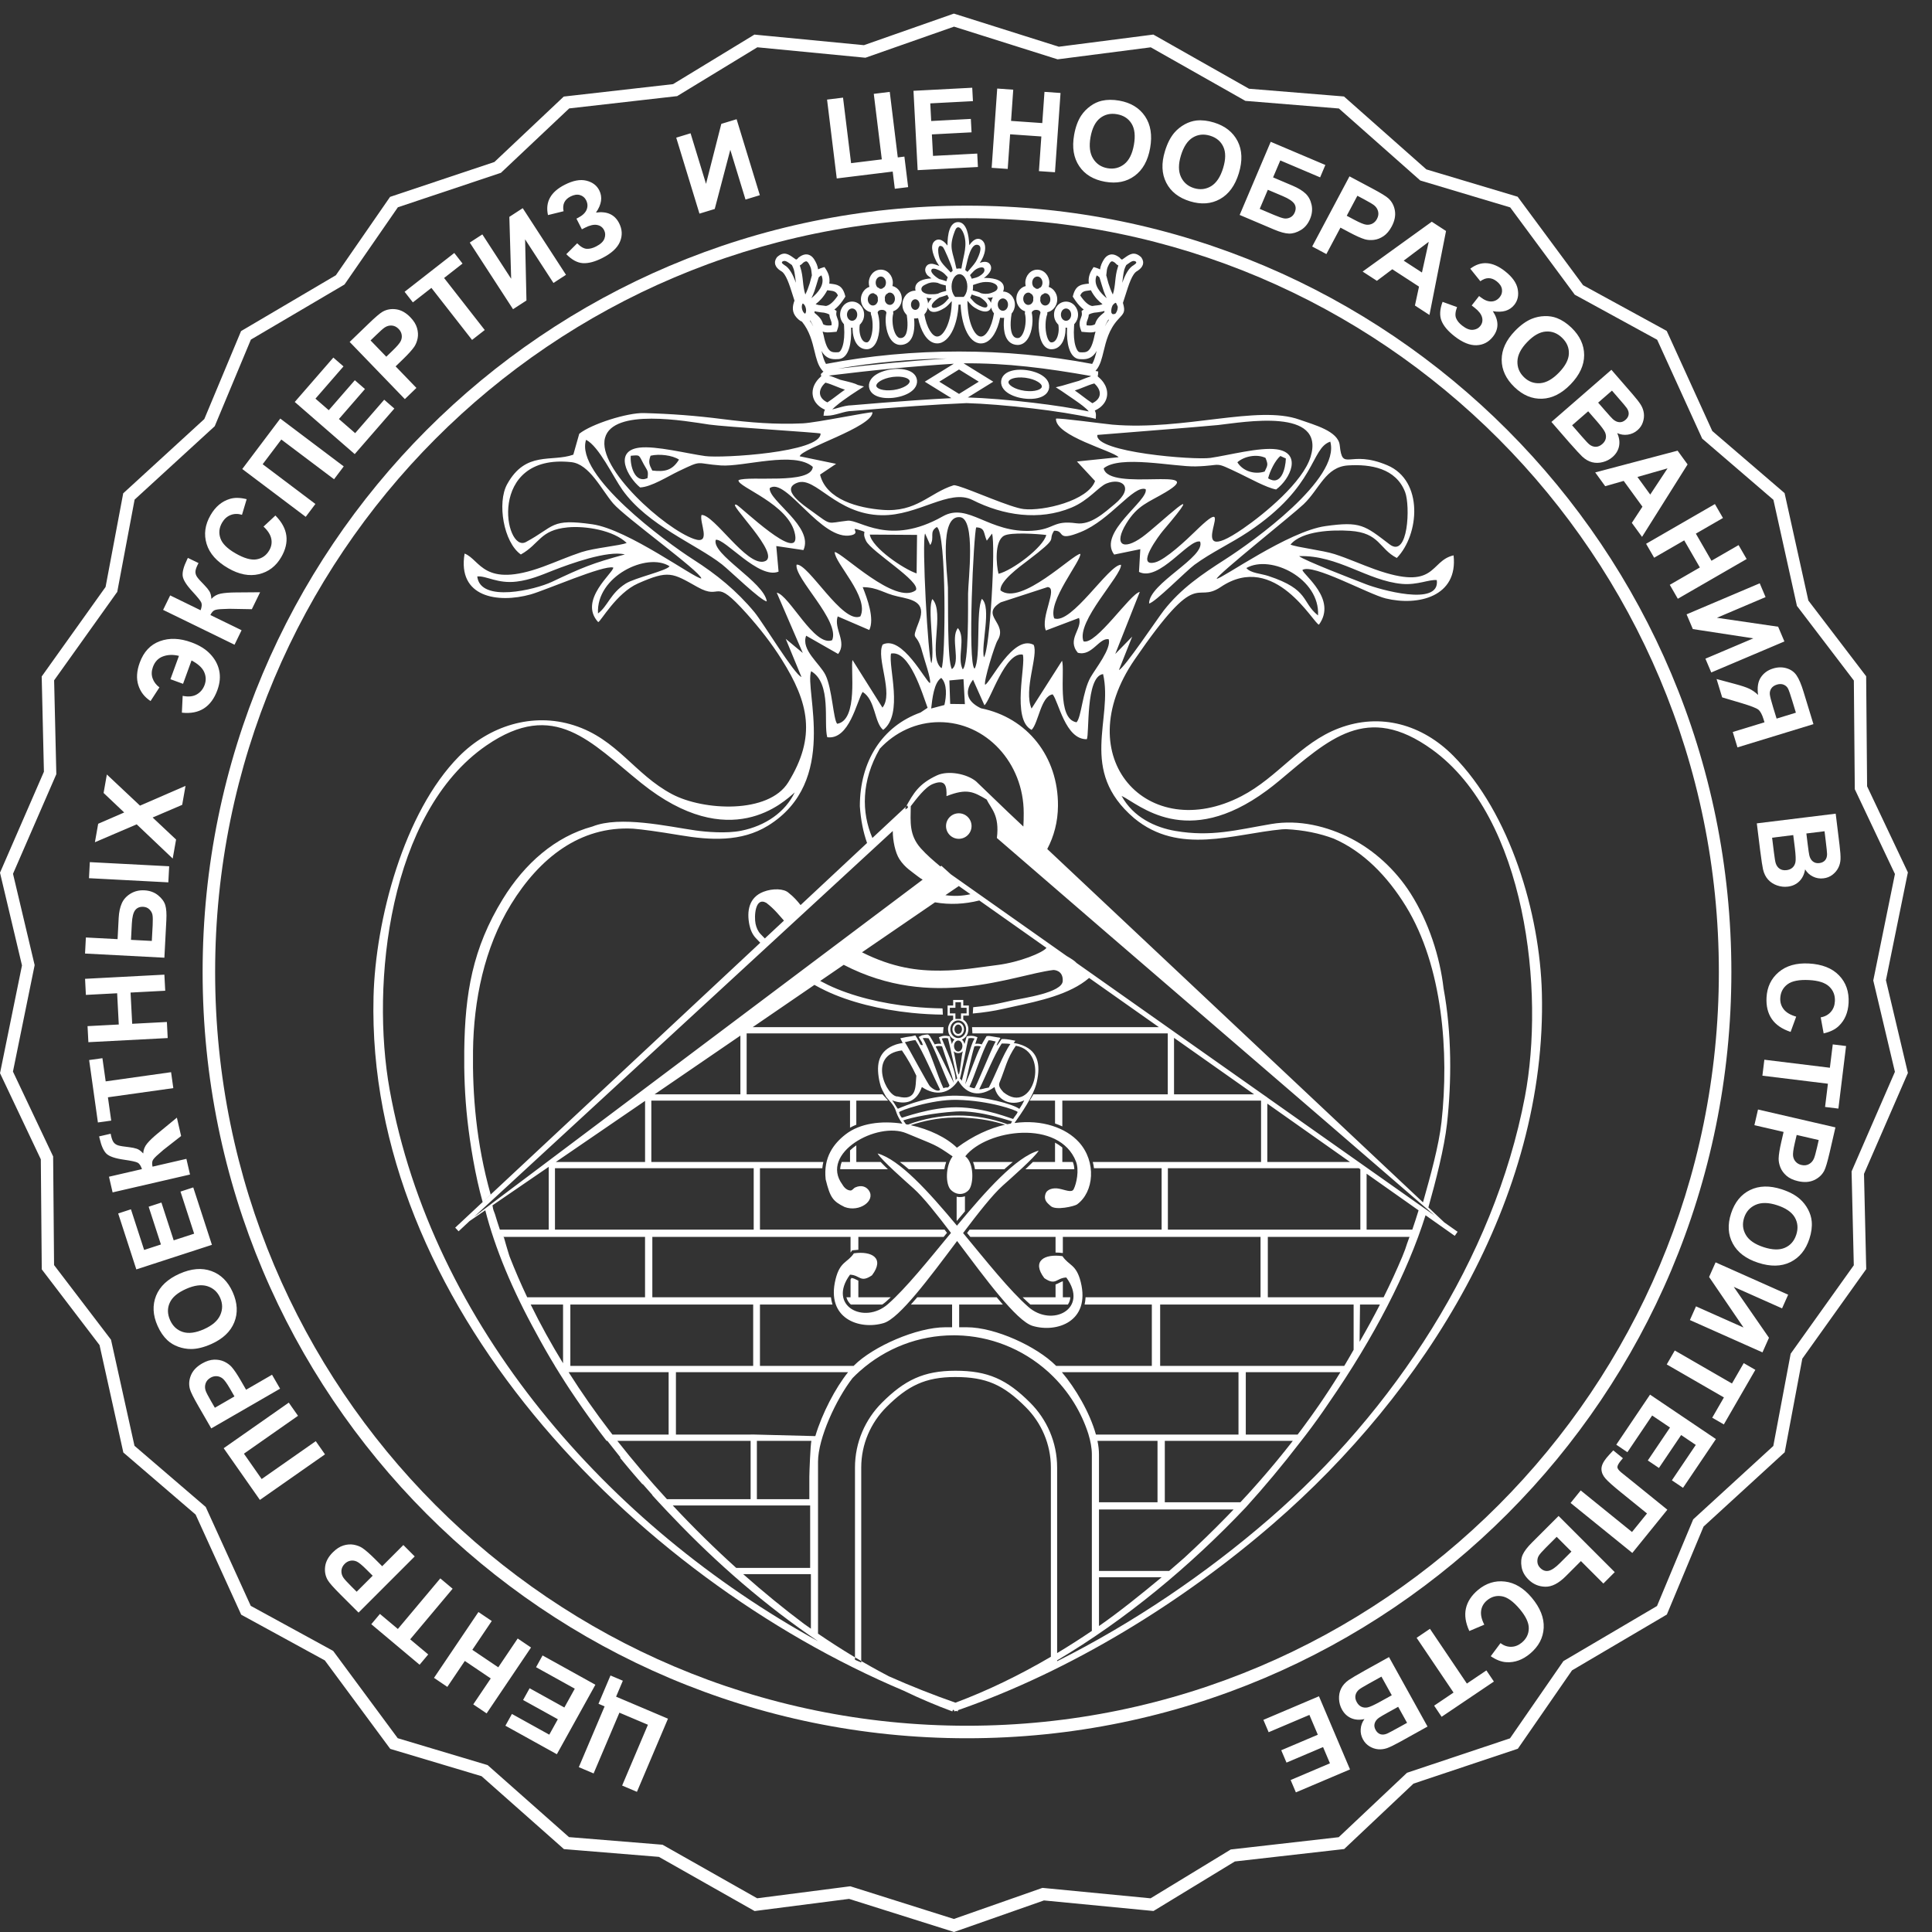 <svg width="71" height="71" viewBox="0 0 71 71" fill="none" xmlns="http://www.w3.org/2000/svg">
<rect x="0" y="0" width="71" height="71" fill="#333333" stroke="none"/>
<path d="M35.126 0.522L38.911 1.717L42.308 1.28L42.383 1.27L42.449 1.307L45.9 3.261L49.315 3.539L49.39 3.546L49.448 3.596L52.418 6.225L55.701 7.208L55.773 7.23L55.818 7.291L58.178 10.481L61.184 12.124L61.25 12.161L61.282 12.229L62.926 15.84L65.525 18.072L65.582 18.122L65.599 18.196L66.456 22.069L68.535 24.793L68.581 24.853L68.581 24.929L68.615 28.896L70.082 31.993L70.114 32.061L70.098 32.136L69.307 36.022L70.097 39.357L70.115 39.43L70.084 39.5L68.501 43.139L68.581 46.564L68.583 46.639L68.539 46.7L66.234 49.93L65.601 53.297L65.587 53.371L65.53 53.422L62.605 56.101L61.285 59.264L61.256 59.333L61.19 59.372L57.771 61.385L55.823 64.203L55.78 64.265L55.708 64.289L51.945 65.547L49.453 67.899L49.398 67.951L49.322 67.96L45.38 68.408L42.455 70.189L42.39 70.228L42.315 70.221L38.365 69.84L35.132 70.975L35.06 71L34.989 70.977L31.203 69.783L27.807 70.22L27.732 70.23L27.666 70.193L24.214 68.239L20.8 67.96L20.724 67.954L20.667 67.903L17.697 65.274L14.414 64.292L14.342 64.27L14.296 64.209L11.937 61.019L8.931 59.376L8.864 59.339L8.833 59.271L7.189 55.66L4.59 53.428L4.532 53.379L4.516 53.304L3.658 49.431L1.58 46.707L1.534 46.647L1.534 46.571L1.5 42.604L0.033 39.507L0.001 39.439L0.016 39.364L0.808 35.478L0.017 32.143L0 32.07L0.031 32L1.614 28.361L1.534 24.936L1.532 24.861L1.575 24.8L3.88 21.57L4.514 18.203L4.528 18.129L4.584 18.078L7.509 15.399L8.83 12.236L8.859 12.167L8.925 12.128L12.343 10.115L14.292 7.297L14.335 7.235L14.407 7.211L18.169 5.953L20.662 3.601L20.717 3.549L20.793 3.54L24.734 3.092L27.66 1.311L27.724 1.271L27.8 1.279L31.749 1.66L34.983 0.525L35.054 0.5L35.126 0.522ZM38.821 2.166L35.06 0.979L31.852 2.105L31.806 2.121L31.756 2.117L27.832 1.738L24.928 3.506L24.885 3.533L24.834 3.538L20.918 3.984L18.445 6.317L18.409 6.351L18.361 6.367L14.622 7.617L12.689 10.414L12.66 10.455L12.617 10.481L9.22 12.48L7.91 15.618L7.891 15.663L7.853 15.698L4.947 18.36L4.318 21.702L4.309 21.752L4.279 21.792L1.989 25.002L2.069 28.402L2.07 28.451L2.05 28.497L0.478 32.111L1.262 35.42L1.273 35.467L1.263 35.518L0.476 39.38L1.932 42.454L1.953 42.498L1.953 42.549L1.987 46.491L4.049 49.194L4.079 49.234L4.09 49.283L4.942 53.132L7.522 55.347L7.56 55.38L7.581 55.426L9.215 59.014L12.198 60.645L12.242 60.669L12.272 60.709L14.616 63.878L17.874 64.853L17.921 64.867L17.959 64.901L20.91 67.513L24.3 67.789L24.349 67.793L24.394 67.819L27.825 69.761L31.197 69.326L31.248 69.32L31.294 69.334L35.054 70.521L38.262 69.395L38.309 69.379L38.358 69.383L42.283 69.762L45.187 67.994L45.23 67.967L45.28 67.962L49.197 67.516L51.67 65.183L51.706 65.149L51.754 65.133L55.492 63.883L57.426 61.086L57.454 61.045L57.498 61.019L60.894 59.02L62.205 55.882L62.223 55.837L62.261 55.802L65.168 53.139L65.797 49.797L65.806 49.748L65.835 49.708L68.126 46.498L68.046 43.098L68.045 43.049L68.065 43.003L69.637 39.389L68.853 36.08L68.841 36.033L68.852 35.982L69.638 32.12L68.183 29.046L68.162 29.002L68.162 28.951L68.128 25.009L66.066 22.305L66.035 22.266L66.025 22.216L65.172 18.368L62.593 16.152L62.555 16.12L62.534 16.074L60.9 12.486L57.917 10.855L57.872 10.831L57.843 10.791L55.499 7.622L52.241 6.647L52.194 6.633L52.156 6.599L49.204 3.987L45.815 3.711L45.766 3.707L45.721 3.681L42.29 1.739L38.917 2.174L38.867 2.18L38.821 2.166Z" fill="white"/>
<path d="M35.536 7.558C43.293 7.558 50.316 10.711 55.399 15.807C60.483 20.904 63.627 27.944 63.627 35.719C63.627 43.495 60.483 50.535 55.399 55.631C50.316 60.728 43.293 63.88 35.536 63.88C27.78 63.88 20.757 60.727 15.673 55.631C10.59 50.535 7.446 43.495 7.446 35.719C7.446 27.944 10.59 20.904 15.673 15.807C20.757 10.711 27.78 7.558 35.536 7.558ZM55.074 16.131C50.074 11.119 43.166 8.019 35.536 8.019C27.906 8.019 20.998 11.119 15.999 16.131C10.999 21.144 7.906 28.069 7.906 35.719C7.906 43.369 10.999 50.295 15.999 55.307C20.998 60.319 27.906 63.42 35.536 63.42C43.166 63.42 50.074 60.319 55.074 55.307C60.074 50.295 63.167 43.369 63.167 35.719C63.167 28.069 60.074 21.144 55.074 16.131Z" fill="white"/>
<path fill-rule="evenodd" clip-rule="evenodd" d="M19.99 49.51L19.99 49.509L19.99 49.51ZM19.991 49.51L19.99 49.51L19.991 49.51ZM34.22 26.037C34.26 25.682 34.323 25.079 34.591 24.913C34.814 25.137 34.782 25.59 34.706 25.909L34.22 26.037ZM34.384 38.458C34.44 38.441 34.504 38.429 34.619 38.451C34.725 38.795 34.989 39.518 35.056 39.804C34.901 39.493 34.559 38.769 34.384 38.458ZM37.331 38.431C36.994 38.918 36.948 39.263 36.733 39.78C36.683 39.903 36.754 40.004 36.876 40.139C37.986 41.032 38.615 38.646 37.331 38.431ZM34.611 38.169C34.676 38.146 34.752 38.142 34.837 38.157C34.918 38.463 35.09 39.317 35.177 39.629L35.194 39.615L35.159 39.643L35.131 39.678L35.109 39.717L35.12 39.697C35.114 39.284 34.747 38.515 34.611 38.169ZM33.91 38.152C33.985 38.139 34.047 38.151 34.123 38.157C34.36 38.556 34.691 39.471 34.895 39.892C34.81 40.027 34.837 39.921 34.67 39.991C34.445 39.523 34.183 38.597 33.91 38.152ZM33.254 38.3C33.329 38.282 33.567 38.222 33.642 38.224C33.906 38.616 34.336 39.628 34.547 40.045C34.474 40.148 34.257 40.007 34.18 39.922C34.149 39.938 33.35 38.436 33.254 38.3ZM33.145 38.603C33.343 38.888 33.53 39.221 33.675 39.533C33.636 39.914 33.712 40.486 32.993 40.295C32.588 40.33 31.851 38.755 33.145 38.603ZM35.214 37.652C35.29 37.652 35.352 37.729 35.352 37.824C35.352 37.919 35.29 37.996 35.214 37.996C35.138 37.996 35.076 37.919 35.076 37.824C35.076 37.729 35.138 37.652 35.214 37.652ZM35.233 39.488C35.181 39.437 35.101 38.803 35.044 38.634C35.141 38.725 35.287 38.725 35.384 38.634C35.327 38.803 35.284 39.437 35.233 39.488ZM35.214 38.238C35.299 38.238 35.368 38.329 35.368 38.44C35.368 38.551 35.299 38.642 35.214 38.642C35.129 38.642 35.06 38.551 35.06 38.44C35.06 38.329 35.129 38.238 35.214 38.238ZM34.906 37.036H35.111V36.831H35.316V37.036H35.522V37.241H35.316V37.446H35.111V37.241H34.906V37.036ZM35.214 37.578C35.331 37.578 35.426 37.688 35.426 37.824C35.426 37.96 35.331 38.071 35.214 38.071C35.097 38.071 35.001 37.96 35.001 37.824C35.001 37.688 35.097 37.578 35.214 37.578ZM35.214 37.499C35.374 37.499 35.504 37.645 35.504 37.824C35.504 38.003 35.374 38.148 35.214 38.148C35.054 38.148 34.923 38.003 34.923 37.824C34.923 37.645 35.054 37.499 35.214 37.499ZM32.786 40.438C32.849 40.508 32.956 40.711 32.996 40.746C33.294 40.616 34.231 40.243 35.173 40.266C36.207 40.291 37.232 40.578 37.46 40.751C37.552 40.613 37.567 40.585 37.642 40.438C37.123 40.674 36.645 40.422 36.549 39.947C36.018 40.333 35.514 40.236 35.214 39.705C34.879 40.216 34.372 40.281 33.878 39.947C33.693 40.482 33.295 40.626 32.786 40.438ZM37.194 41.208C37.175 41.237 37.164 41.264 37.15 41.29C37.107 41.297 37.063 41.305 37.02 41.314C35.85 40.882 34.535 40.887 33.369 41.329C33.343 41.324 33.318 41.319 33.292 41.315C33.259 41.273 33.231 41.221 33.195 41.174C33.51 41.063 34.287 40.901 35.122 40.848C36.035 40.789 37.191 41.223 37.194 41.208ZM33.04 40.875C33.025 40.828 34.225 40.399 35.169 40.419C36.364 40.444 37.371 40.803 37.399 40.867C37.371 40.947 37.276 41.04 37.235 41.119C37.224 41.141 36.216 40.697 35.14 40.692C34.198 40.689 33.152 41.085 33.141 41.076C33.094 41.009 33.089 41.027 33.04 40.875ZM35.817 38.169C35.752 38.146 35.676 38.142 35.591 38.157C35.51 38.463 35.363 39.327 35.277 39.639L35.311 39.668L35.339 39.702C35.304 39.975 35.636 38.395 35.817 38.169ZM36.592 38.276C36.516 38.262 36.405 38.224 36.33 38.23C36.093 38.629 35.828 39.517 35.625 39.938C35.461 39.823 35.596 39.964 35.804 39.994C35.829 40.074 36.425 38.547 36.592 38.276ZM37.13 38.368C37.055 38.35 36.888 38.347 36.812 38.349C36.548 38.741 36.197 39.612 35.986 40.028C36.082 40.042 36.154 39.993 36.338 39.967C36.573 39.53 36.861 38.746 37.13 38.368ZM33.163 41.294C33.158 41.286 33.152 41.279 33.147 41.271C32.922 40.94 32.954 40.852 32.862 40.687L32.854 40.673L32.847 40.66C32.812 40.603 32.759 40.534 32.735 40.506L32.567 40.316C32.569 40.316 32.414 40.061 32.377 39.949L32.374 39.941L32.371 39.932L32.369 39.927L32.346 39.846L32.326 39.767L32.309 39.69C32.194 39.087 32.288 38.605 32.92 38.387L32.989 38.367L33.061 38.35L33.136 38.336L33.173 38.331L33.086 38.156C33.47 38.07 33.408 38.113 33.638 38.05C33.854 38.373 33.789 38.421 33.915 38.404L33.877 38.297L33.761 38.108L33.883 38.047C33.952 38.036 34.022 38.016 34.092 38.018L34.108 38.019L34.172 38.077L34.216 38.153L34.239 38.191L34.261 38.229L34.284 38.268L34.307 38.307L34.33 38.346L34.35 38.382L34.372 38.375L34.385 38.372L34.398 38.368L34.412 38.365L34.426 38.363L34.442 38.36L34.458 38.358L34.474 38.357L34.492 38.356L34.51 38.356L34.528 38.356L34.548 38.358L34.568 38.359L34.588 38.362L34.578 38.331L34.566 38.297L34.554 38.263L34.543 38.229L34.505 38.117L34.598 38.086L34.614 38.081L34.63 38.077L34.646 38.074L34.662 38.071L34.678 38.068L34.695 38.067L34.712 38.066L34.729 38.065L34.746 38.065L34.763 38.065L34.781 38.066L34.798 38.068L34.816 38.07L34.834 38.072L34.903 38.084L34.925 38.164L34.932 38.193L34.941 38.222L34.949 38.251L34.957 38.28L34.966 38.31L34.974 38.34L34.983 38.37L34.984 38.372L34.986 38.361L34.993 38.336L35.002 38.312L35.012 38.289L35.025 38.267L35.039 38.247L35.055 38.228L35.073 38.211L35.08 38.204L35.065 38.198L35.032 38.18L35.002 38.159L34.973 38.136L34.947 38.109L34.923 38.08L34.902 38.048L34.884 38.015L34.868 37.98L34.856 37.943C34.826 37.812 34.838 37.718 34.902 37.6L34.923 37.568L34.947 37.539L34.973 37.513L35.002 37.489L35.028 37.471V37.324H34.823V36.953H35.028V36.747H35.4V36.953H35.605V37.324H35.4V37.471L35.426 37.489L35.455 37.513L35.481 37.539L35.505 37.568L35.526 37.6C35.596 37.729 35.605 37.84 35.559 37.98L35.544 38.015L35.526 38.048L35.505 38.08L35.481 38.109L35.455 38.136L35.426 38.159L35.395 38.18L35.362 38.198L35.347 38.204L35.355 38.211L35.373 38.228L35.389 38.247L35.403 38.267L35.415 38.289L35.426 38.312L35.435 38.336L35.442 38.361L35.444 38.372L35.444 38.37L35.453 38.34L35.462 38.31L35.471 38.28L35.479 38.251L35.487 38.222L35.495 38.193L35.503 38.164L35.525 38.084L35.594 38.072L35.612 38.07C35.666 38.063 35.711 38.063 35.766 38.071L35.782 38.074L35.798 38.077L35.814 38.081L35.83 38.086L35.922 38.117L35.885 38.229L35.873 38.263L35.862 38.297L35.85 38.331L35.84 38.362L35.86 38.359L35.88 38.358L35.9 38.356L35.918 38.356L35.936 38.356L35.954 38.357L35.97 38.358L35.986 38.36L36.001 38.363L36.016 38.365L36.03 38.368L36.043 38.372L36.056 38.375L36.077 38.382L36.098 38.346L36.12 38.307L36.143 38.268L36.166 38.229L36.189 38.191L36.211 38.153L36.256 38.077L36.314 38.073L36.33 38.072L36.345 38.072C36.382 38.071 36.61 38.118 36.647 38.12L36.662 38.122L36.677 38.124L36.693 38.126L36.614 38.119L36.724 38.13L36.765 38.145C36.603 38.41 36.566 38.553 36.76 38.258L36.809 38.185L36.867 38.184H36.883L36.898 38.184C37.016 38.188 37.196 38.22 37.314 38.246L37.254 38.331L37.291 38.336L37.367 38.35L37.439 38.367C38.157 38.574 38.249 39.108 38.101 39.767L38.081 39.846C37.95 40.314 37.545 40.901 37.282 41.27C38.302 41.133 39.172 41.448 39.65 41.974C40.302 42.694 40.204 43.812 39.579 44.263C39.488 44.328 38.787 44.498 38.605 44.315C38.516 44.226 38.337 44.122 38.424 43.867C38.483 43.696 38.716 43.645 38.912 43.682C39.155 43.728 39.384 43.843 39.456 43.704C39.561 43.5 39.666 43.002 39.541 42.684C38.932 41.125 36.27 41.493 35.474 42.492C35.803 42.744 35.782 43.497 35.613 43.718C35.489 43.88 35.194 43.972 34.944 43.728C34.741 43.53 34.742 42.848 35.008 42.497C34.343 42.036 34.406 42.105 33.312 41.647C32.242 41.198 30.11 42.377 30.955 43.528C31.038 43.671 31.142 43.743 31.251 43.75C31.321 43.755 31.363 43.668 31.431 43.637C31.674 43.528 31.854 43.625 31.94 43.763C32.172 44.137 31.58 44.555 31.042 44.358C30.606 44.145 30.508 44.01 30.343 43.344C30.251 42.526 30.644 42.024 31.068 41.693C31.605 41.272 32.396 41.18 33.163 41.294ZM36.935 41.333C36.515 41.197 36.035 41.108 35.52 41.079C35.369 41.065 35.206 41.062 35.049 41.069C34.464 41.078 33.935 41.196 33.465 41.349C34.15 41.499 34.785 41.805 35.166 42.178C35.766 41.732 36.368 41.463 36.935 41.333ZM36.043 38.458C35.987 38.441 35.924 38.429 35.809 38.451C35.703 38.795 35.537 39.563 35.47 39.848C35.625 39.538 35.869 38.769 36.043 38.458ZM37.951 48.727C38.837 48.989 40.075 48.567 39.718 47.118C39.553 46.453 39.288 46.523 39.044 46.163C38.387 46.07 37.899 46.335 38.378 46.971C38.808 47.263 38.81 46.965 39.186 46.947C40.03 48.098 38.663 48.795 37.792 48.029C37.105 47.425 36.258 46.36 35.393 45.314C35.952 44.575 36.472 43.91 36.85 43.571C37.112 43.336 38.043 42.52 38.171 42.285C37.339 42.518 36.246 43.746 35.168 45.043C34.119 43.785 33.062 42.616 32.252 42.389C32.38 42.624 33.312 43.44 33.573 43.675C33.932 43.997 34.42 44.614 34.948 45.309C34.112 46.323 33.297 47.34 32.632 47.925C31.76 48.692 30.393 47.994 31.238 46.843C31.613 46.861 31.615 47.159 32.045 46.867C32.525 46.232 32.036 45.966 31.38 46.059C31.136 46.419 30.87 46.349 30.706 47.014C30.348 48.463 31.587 48.885 32.473 48.623C33.054 48.451 34.154 46.961 35.173 45.606C36.213 46.988 37.355 48.551 37.951 48.727ZM28.057 32.772C28.399 32.64 28.816 32.653 28.984 32.814C29.159 32.949 29.297 33.104 29.421 33.261L31.864 30.979C31.725 30.586 31.633 30.137 31.599 29.628C31.599 27.987 32.41 26.693 33.829 26.184L34.089 26.011C33.895 25.494 33.429 23.886 32.745 24.018C32.641 24.517 33.212 26.24 32.457 26.824C32.127 26.561 32.18 25.724 31.701 25.428C31.481 25.78 31.213 27.199 30.401 27.093C30.257 26.564 30.576 25.113 29.809 24.666C29.556 25.365 30.848 28.723 28.224 30.343C27.239 30.951 26.086 30.877 25.004 30.696C24.138 30.552 23.614 30.482 23.267 30.453C21.308 30.347 19.816 31.548 18.78 33.233C17.794 34.836 17.406 36.768 17.383 38.62C17.372 39.419 17.4 40.261 17.498 41.142C17.595 42.022 17.762 42.941 18.031 43.895L17.74 44.171L27.939 34.645C27.885 34.59 27.831 34.534 27.778 34.477C27.654 34.346 27.579 34.175 27.541 33.993C27.436 33.483 27.522 32.978 28.057 32.772ZM28.81 33.832C28.619 33.62 28.466 33.414 28.163 33.18C27.746 32.945 27.712 33.684 27.766 33.947C27.796 34.09 27.853 34.222 27.945 34.32C27.998 34.377 28.052 34.433 28.107 34.488L28.81 33.832ZM31.678 34.997C32.825 35.573 33.736 35.678 34.574 35.67C35.352 35.663 35.881 35.561 36.661 35.463C37.464 35.361 38.331 35.01 38.456 34.833H38.456L35.989 33.092C35.453 33.228 34.894 33.255 34.361 33.16L31.678 34.997ZM39.203 35.135C39.357 35.225 39.497 35.312 39.566 35.391L42.906 37.747L43.145 37.916L46.407 40.216L46.573 40.331V40.334L52.724 44.672C47.367 40.035 41.993 35.434 36.635 30.796C36.739 29.947 36.421 29.721 36.259 29.382C35.772 29.098 35.54 28.961 34.783 29.258C34.795 28.898 34.756 28.62 34.282 28.811C33.993 28.927 33.673 29.366 33.47 29.627C33.461 30.21 33.408 30.689 33.837 31.173C34.055 31.418 34.306 31.631 34.558 31.842L34.595 31.816L34.944 32.131L39.203 35.135ZM40.024 35.939V35.939C39.323 36.546 38.183 36.788 37.275 36.985C37.133 37.016 36.989 37.047 36.874 37.074C36.524 37.154 36.146 37.211 35.75 37.246L35.764 37.014C36.136 36.98 36.493 36.925 36.823 36.85C36.973 36.815 37.099 36.788 37.227 36.76C37.596 36.68 39.042 36.481 39.055 36.049C39.073 35.659 38.743 35.643 38.702 35.648C37.228 35.831 34.275 37.153 31.006 35.457L30.142 36.049C30.24 36.102 30.339 36.152 30.439 36.2C31.297 36.61 32.404 36.88 33.534 36.995C33.902 37.032 34.273 37.053 34.638 37.058L34.65 37.287C34.273 37.283 33.891 37.262 33.511 37.223C32.357 37.105 31.223 36.829 30.34 36.407C30.201 36.34 30.064 36.269 29.93 36.194L27.662 37.747H34.675L34.654 37.977H27.439V40.216H31.239H31.354H31.354H31.469H32.432L32.639 40.447H31.469V41.332C31.389 41.364 31.312 41.401 31.238 41.442V40.447H27.324H27.209H23.936V42.702H27.698H27.813H27.813H27.928H30.258C30.239 42.787 30.226 42.839 30.22 42.932H27.928V45.188H31.257H31.373H31.429H31.544H34.712L34.802 45.306L34.678 45.456H31.544V45.928C31.485 45.931 31.425 45.937 31.364 45.945L31.313 45.953L31.284 45.995C31.275 46.008 31.267 46.02 31.257 46.032V45.456H27.928H27.813H27.813H27.698H23.973V47.674H27.679H27.794H27.813H27.928H30.537C30.547 47.757 30.562 47.835 30.584 47.909L30.595 47.942H27.928V50.196H31.371L31.385 50.181C32.082 49.484 33.686 48.776 34.744 48.776H34.989V47.942H33.474C33.551 47.857 33.629 47.768 33.709 47.674H34.989H35.104H35.134H35.249H36.627C36.705 47.767 36.781 47.857 36.856 47.942H35.249V48.776H35.525C36.583 48.776 38.101 49.484 38.798 50.181L38.812 50.196H42.329V47.942H39.858C39.877 47.858 39.89 47.769 39.894 47.674H42.405H42.444H42.52H42.559H46.324V45.456H42.919H42.804H42.804H42.689H39.059V46.049C38.966 46.036 38.876 46.03 38.791 46.03V45.456H35.659L35.539 45.311L35.632 45.188H38.791H38.906H38.943H39.059H42.689V42.932H40.203C40.195 42.843 40.18 42.791 40.159 42.702H42.689H42.804H42.804H42.919H46.343V40.447H43.145H43.03H39.04V41.395C38.954 41.355 38.865 41.319 38.772 41.287V40.447H37.84L37.977 40.216H38.81H38.887H38.925H39.002H42.915V37.978L42.914 37.977H35.736L35.722 37.747H42.588L40.024 35.939ZM32.809 30.538C32.809 30.894 32.899 31.333 33.052 31.571C33.258 31.891 33.508 32.03 33.807 32.265L33.908 32.326L17.422 44.718L32.809 30.538ZM33.371 29.677L33.277 29.747C33.274 29.726 33.275 29.7 33.277 29.678C33.574 29.141 33.765 28.807 34.43 28.496C34.843 28.303 35.531 28.436 35.87 28.715C36.26 29.091 36.651 29.466 37.042 29.842L37.608 30.375C37.618 30.216 37.621 30.05 37.621 29.877C37.621 28.954 37.274 28.119 36.712 27.514C36.152 26.911 35.377 26.538 34.522 26.538C33.667 26.538 32.892 26.911 32.332 27.514C31.647 28.702 31.657 29.858 32.06 30.795L33.343 29.598L33.371 29.677ZM35.235 29.888C35.494 29.888 35.704 30.098 35.704 30.357C35.704 30.616 35.494 30.826 35.235 30.826C34.976 30.826 34.766 30.616 34.766 30.357C34.766 30.098 34.976 29.888 35.235 29.888ZM38.486 31.201L52.294 44.186C52.563 43.231 52.876 42.114 52.974 41.234C53.256 38.686 53.02 35.508 51.666 33.305C50.986 32.199 50.098 31.289 49.014 30.819C48.495 30.624 47.912 30.503 47.26 30.471C47.212 30.472 47.164 30.474 47.116 30.477C45.314 30.645 43.334 31.438 41.679 30.068C39.608 28.301 40.919 26.432 40.538 24.772C39.884 24.857 40.042 27.011 39.938 27.166C39.147 27.18 38.901 25.768 38.684 25.517C38.248 25.587 38.165 26.569 37.911 26.822C37.159 26.442 37.714 24.4 37.586 24.056C36.934 23.947 36.404 25.735 36.177 25.918L35.758 24.977C35.367 25.503 35.635 25.831 36.051 26.029C37.755 26.373 38.892 27.805 38.88 29.613C38.876 30.204 38.731 30.737 38.486 31.201ZM52.492 44.372L53.075 44.921L53.566 45.267L53.518 45.336L53.514 45.342L53.461 45.417L52.388 44.66C51.727 46.765 50.485 49.169 48.837 51.55C48.565 51.955 48.283 52.348 47.992 52.728C47.912 52.831 47.832 52.935 47.751 53.038C47.136 53.838 46.479 54.627 45.785 55.393C43.74 57.553 41.369 59.523 38.849 61.017V61.044V61.049C41.645 59.647 44.322 57.829 46.647 55.816C51.199 51.875 54.903 46.276 56.039 40.308C56.772 36.462 56.099 30.047 52.626 27.543C50.222 25.809 48.837 27.164 47.003 28.698C46.849 28.826 46.699 28.944 46.552 29.052C43.586 31.239 41.861 29.552 41.217 29.248C41.647 30.04 42.462 30.412 43.197 30.537C44.518 30.762 45.424 30.502 46.718 30.282C47.734 30.109 48.777 30.364 49.66 30.819C50.487 31.246 51.273 31.946 51.837 32.831C52.506 33.883 52.916 35.16 53.05 36.321C53.356 37.982 53.347 39.756 53.177 41.292C53.079 42.179 52.763 43.41 52.492 44.372ZM52.132 44.48L50.222 43.133V45.188H51.902C51.983 44.952 52.06 44.716 52.132 44.48ZM49.992 42.97L49.938 42.932H46.573H46.458H42.919V45.188H46.324H46.439H46.477H46.592H49.992V42.97ZM49.612 42.702L46.573 40.558V42.702H49.612ZM46.088 40.216L43.145 38.141V40.216H46.088ZM35.663 32.862L35.236 32.561L34.743 32.898C35.05 32.939 35.361 32.93 35.663 32.862ZM27.209 38.058L24.056 40.216H27.209V38.058ZM23.706 40.457L20.426 42.702H23.706V40.457ZM20.165 42.881L18.098 44.296C18.126 44.418 18.096 44.384 18.188 44.614C18.246 44.806 18.306 44.998 18.37 45.188H20.165V42.881ZM17.834 44.477L17.255 44.874L16.853 45.25L16.796 45.188L16.795 45.189L16.796 45.188L16.728 45.116L17.737 44.174C17.466 43.212 17.275 42.044 17.177 41.157C17.079 40.271 17.051 39.423 17.061 38.618C17.087 36.512 17.364 34.852 18.479 33.038C19.28 31.734 20.404 30.744 21.774 30.373C22.788 29.967 24.547 30.373 25.558 30.518C25.949 30.574 26.697 30.637 27.233 30.53C28.143 30.349 28.861 29.835 29.206 29.12C28.822 29.456 26.832 31.402 23.564 28.775C21.709 27.284 20.386 25.669 17.873 27.397C14.288 29.863 13.62 36.156 14.319 40.042C15.874 48.682 22.338 56.07 30.065 60.315C28.144 59.018 26.338 57.451 24.728 55.758L24.7 55.729L24.662 55.689L24.624 55.649L24.623 55.649L24.509 55.529L24.498 55.517L24.498 55.517L24.471 55.489L24.345 55.354L24.344 55.354L24.316 55.323L24.316 55.323L24.307 55.314L24.225 55.226L24.224 55.225L24.143 55.137L24.137 55.13L24.136 55.13L24.135 55.128L24.135 55.128L24.131 55.124L24.05 55.036L24.05 55.035L23.969 54.947L23.975 54.941C23.856 54.808 23.738 54.674 23.621 54.539L23.612 54.547L23.611 54.546L23.606 54.54L23.446 54.357L23.446 54.357L23.441 54.351L23.434 54.343L23.434 54.343L23.273 54.157L23.273 54.156L23.272 54.155L23.272 54.155L23.265 54.146L23.264 54.146L23.13 53.988L23.106 53.959L23.105 53.958L23.097 53.948L23.091 53.941L23.091 53.941L22.965 53.79V53.789L22.941 53.761L22.941 53.761L22.931 53.749L22.787 53.573L22.802 53.56C22.639 53.358 22.478 53.154 22.32 52.95H22.291L22.256 52.905L22.226 52.866L22.196 52.827L22.196 52.826L22.107 52.71V52.709L22.077 52.67H22.077L22.047 52.631V52.631L21.96 52.514L21.959 52.513L21.93 52.474L21.901 52.435C21.565 51.98 21.246 51.523 20.933 51.051L20.907 51.012L20.907 51.011L20.881 50.972L20.855 50.932L20.829 50.892L20.829 50.892L20.752 50.773V50.772L20.727 50.732L20.701 50.692L20.701 50.691L20.625 50.572L20.609 50.546L20.608 50.545L20.599 50.531L20.6 50.531L20.596 50.525H20.595L20.535 50.428H20.535L20.512 50.39L20.5 50.371L20.391 50.196H20.393L20.378 50.171L20.378 50.17L20.335 50.099L20.265 49.983L20.242 49.944L20.241 49.943L20.233 49.929V49.929L20.218 49.904H20.218L20.123 49.741V49.741L20.101 49.703L20.1 49.702L20.013 49.55V49.55L19.994 49.515L19.993 49.514L19.99 49.51L19.986 49.501L19.986 49.501L19.933 49.408L19.933 49.407L19.88 49.313L19.877 49.307L19.877 49.307L19.877 49.307L19.824 49.212V49.211L19.772 49.116L19.764 49.101H19.764L19.763 49.1L19.762 49.097L19.707 48.997V48.996C18.834 47.417 18.191 45.878 17.834 44.477ZM35.02 62.833L34.998 62.893C34.398 62.672 33.803 62.419 33.215 62.135C23.199 57.908 13.449 47.796 13.727 36.632C13.797 33.821 14.836 29.852 16.868 27.797C17.974 26.68 19.561 26.168 21.086 26.653C22.69 27.164 23.31 28.45 24.699 29.186C25.851 29.796 28.247 29.919 28.969 28.748C30.004 27.068 29.724 25.82 28.727 24.236C28.349 23.634 27.917 23.085 27.444 22.555C26.178 21.141 26.568 22.1 25.628 21.571C24.71 21.055 24.581 20.941 23.451 21.439C22.648 21.794 22.075 22.849 21.983 22.862C21.238 22.058 22.565 21.029 22.537 20.858C22.198 20.749 20.038 21.696 19.497 21.846C18.298 22.178 16.801 21.955 17.074 20.343C17.662 20.572 17.758 21.631 19.955 20.827C20.428 20.654 20.893 20.447 21.37 20.29C21.844 20.135 22.776 20.056 23.03 19.953C22.545 19.485 21.513 19.318 20.86 19.381C19.833 19.48 19.846 19.981 19.141 20.377C18.504 19.929 18.263 18.473 18.637 17.795C19.323 16.553 20.266 16.995 21.069 16.709L21.287 15.941C21.737 15.579 23.055 15.164 23.663 15.18C24.667 15.207 25.571 15.276 26.566 15.403C27.557 15.528 28.503 15.606 29.504 15.558C29.997 15.534 31.948 15.132 32.063 15.152C32.069 15.692 29.432 16.49 29.39 16.769L30.726 17.046L30.137 17.441C30.362 18.372 31.558 18.668 32.426 18.737C33.688 18.837 34.149 18.114 35.043 17.834C35.069 17.826 35.131 17.839 35.219 17.865C35.732 18.017 37.14 18.653 37.619 18.708C38.343 18.79 39.986 18.402 40.243 17.677L39.577 16.96L41.108 16.802C40.889 16.562 38.778 16.025 38.806 15.385C38.925 15.351 40.578 15.579 40.875 15.605C43.519 15.834 46.217 14.872 47.751 15.42C48.298 15.615 49.182 15.84 49.235 16.366C49.337 17.368 49.574 16.5 50.985 17.099C52.323 17.668 52.163 19.649 51.332 20.505C50.674 20.168 50.712 19.581 49.617 19.508C48.989 19.466 47.851 19.499 47.425 20.013C47.663 20.117 48.602 20.221 49.044 20.363C49.541 20.523 50.023 20.742 50.517 20.919C52.816 21.742 52.517 20.615 53.418 20.409C53.588 21.926 52.116 22.282 50.924 21.992C50.288 21.837 48.234 20.693 47.863 20.947C47.903 21.134 49.145 22.023 48.472 22.955C48.29 22.953 46.85 20.231 44.862 21.572C43.893 22.226 44.092 20.743 41.693 24.245C39.227 27.843 42.179 31.041 45.622 29.259C46.966 28.564 47.773 27.305 49.205 26.762C50.737 26.18 52.272 26.631 53.404 27.771C55.505 29.889 56.587 33.572 56.663 36.483C56.861 44.043 52.334 51.195 46.797 55.989C43.435 58.901 39.34 61.408 35.209 62.847L35.193 62.894L35.134 62.873L35.075 62.894L35.058 62.847C35.045 62.842 35.033 62.837 35.02 62.833ZM39.024 50.428C39.518 51.01 40.049 51.907 40.275 52.719H45.514V50.428H42.559H42.52H42.444H42.405H39.024ZM40.331 52.95C40.367 53.123 40.387 53.291 40.387 53.449V53.602L40.42 53.528C40.408 53.553 40.397 53.578 40.387 53.602V55.208H42.538V52.95H40.331ZM40.387 55.473V57.732H42.966C43.147 57.578 43.327 57.421 43.507 57.262L43.513 57.257L43.555 57.218C44.066 56.746 44.568 56.262 45.054 55.763L45.093 55.723L45.17 55.643L45.208 55.604L45.246 55.564L45.284 55.525L45.333 55.473H42.769H42.691H42.653H42.576H40.387ZM40.387 57.962V59.756C41.135 59.238 41.995 58.542 42.692 57.962H40.387ZM40.125 59.935V53.449C40.125 53.217 40.077 52.958 39.995 52.691C39.868 52.295 39.694 51.92 39.481 51.571C39.233 51.165 38.93 50.795 38.583 50.471L38.546 50.437V50.428H38.536L38.503 50.398C38.041 49.985 37.506 49.652 36.919 49.424C36.372 49.21 35.78 49.087 35.163 49.073L35.133 49.073H35.133H35.132L35.103 49.072L35.045 49.072V49.072H35.045C34.395 49.072 33.772 49.193 33.198 49.413C32.61 49.639 32.072 49.968 31.609 50.379L31.589 50.396L31.587 50.398L31.572 50.412C31.488 50.487 31.407 50.565 31.329 50.646C30.727 51.421 30.062 52.855 30.062 53.721V60.036C30.912 60.616 31.783 61.144 32.671 61.606C33.477 61.964 34.292 62.286 35.112 62.573C36.3 62.129 37.474 61.557 38.619 60.886V53.93C38.619 53.066 38.265 52.281 37.696 51.712C36.872 50.888 36.244 50.605 35.103 50.605C34.003 50.605 33.358 50.927 32.573 51.712C32.004 52.281 31.65 53.066 31.65 53.93V61.096L31.42 60.996V53.93C31.42 53.003 31.799 52.16 32.41 51.549C33.242 50.717 33.947 50.374 35.113 50.374C36.307 50.374 37 50.691 37.859 51.549C38.47 52.16 38.849 53.003 38.849 53.93V60.75C39.279 60.492 39.705 60.22 40.125 59.935ZM29.8 59.854V57.849H29.734H27.312C28.057 58.509 28.806 59.12 29.546 59.675C29.631 59.735 29.715 59.795 29.8 59.854ZM29.963 52.776C30.211 51.94 30.705 51.001 31.166 50.428H27.928H27.813H27.794H27.679H24.84V52.719H27.585V52.718H27.7L29.963 52.776ZM49.964 49.312C50.23 48.852 50.48 48.395 50.711 47.944L50.615 47.943L50.687 47.942H49.98L49.964 49.312ZM50.847 47.674C51.1 47.167 51.33 46.667 51.535 46.178C51.571 46.089 51.606 46 51.64 45.91C51.684 45.772 51.731 45.634 51.783 45.496V45.495L51.794 45.471L51.794 45.471L51.8 45.456L51.808 45.456V45.456H50.452H50.337H46.592V47.674H49.75H49.86H49.865H49.975H50.847ZM24.511 55.095H27.585V52.95H24.802H24.725H24.687H24.609H22.686C23.27 53.693 23.882 54.41 24.511 55.095ZM20.692 50.099V47.942H19.503C19.863 48.678 20.262 49.398 20.692 50.099ZM18.725 46.171C18.923 46.678 19.14 47.18 19.374 47.674H20.73H20.807H20.845H20.922H23.705V45.456H20.28H20.165H18.503L18.507 45.47L18.518 45.472V45.472L18.519 45.475L18.519 45.475L18.529 45.511L18.54 45.55H18.54L18.542 45.558L18.552 45.59L18.563 45.63L18.574 45.668L18.575 45.672L18.575 45.673L18.575 45.673L18.585 45.709L18.586 45.709L18.59 45.725L18.59 45.725L18.597 45.748L18.608 45.787H18.608L18.614 45.807L18.62 45.827L18.632 45.867L18.639 45.891L18.639 45.891L18.643 45.905L18.644 45.906L18.655 45.945H18.655L18.664 45.973L18.664 45.973L18.667 45.984L18.679 46.023L18.689 46.055H18.689L18.691 46.062V46.063L18.703 46.102L18.714 46.135H18.714L18.715 46.138L18.716 46.141L18.725 46.171ZM20.897 50.428C21.374 51.181 21.886 51.912 22.427 52.616L22.506 52.719H24.572V50.428H20.922H20.897ZM24.724 55.325C25.483 56.139 26.265 56.906 27.055 57.619H29.773V55.325H27.7H27.585H24.724ZM31.105 47.674H31.257V47.018C31.269 47 31.28 46.982 31.293 46.964C31.374 46.977 31.434 47.008 31.488 47.036C31.508 47.045 31.526 47.054 31.544 47.063V47.674H32.735C32.674 47.732 32.614 47.787 32.556 47.839C32.512 47.877 32.467 47.912 32.421 47.942H31.544H31.373H31.269C31.195 47.875 31.14 47.792 31.111 47.695L31.105 47.674ZM20.96 47.942V50.196H24.609H24.687H24.725H24.802H27.679V47.942H23.936H23.858H23.82H23.743H20.96ZM37.582 47.674H38.791V47.203C38.84 47.188 38.885 47.165 38.935 47.139C38.972 47.121 39.011 47.1 39.059 47.085V47.674H39.334C39.331 47.718 39.324 47.76 39.312 47.799C39.297 47.85 39.274 47.898 39.244 47.942H39.059H38.906H38.791H37.867C37.775 47.861 37.679 47.771 37.582 47.674ZM49.745 47.942H46.592H46.439H46.324H42.635V50.196H45.552H45.629H45.667H45.744H49.4L49.403 50.191L49.41 50.18L49.416 50.169L49.473 50.075L49.472 50.075L49.479 50.064L49.485 50.053L49.491 50.043L49.497 50.032L49.516 50L49.523 49.99L49.528 49.98L49.529 49.979L49.535 49.969L49.541 49.959L49.59 49.874L49.596 49.863L49.602 49.853L49.609 49.842L49.615 49.832L49.621 49.821L49.621 49.82L49.624 49.816L49.626 49.813L49.627 49.81L49.633 49.8H49.633L49.639 49.79L49.639 49.789L49.639 49.789L49.712 49.662L49.712 49.662L49.718 49.652L49.718 49.652L49.724 49.642V49.641L49.73 49.63L49.745 49.604V47.942ZM49.259 50.428H45.782V52.719H47.687L47.711 52.688L47.741 52.649L47.799 52.572L47.799 52.572L47.828 52.533H47.828L47.857 52.494L47.857 52.494L47.886 52.455L47.943 52.378L47.943 52.378L47.971 52.339L48 52.3L48.028 52.261L48.028 52.261L48.085 52.183L48.085 52.184L48.113 52.145L48.142 52.105L48.169 52.067L48.225 51.989L48.253 51.949L48.28 51.911L48.28 51.911L48.308 51.871L48.363 51.793L48.363 51.793L48.39 51.754L48.39 51.754L48.417 51.715L48.417 51.715L48.445 51.676L48.499 51.598V51.598L48.526 51.558L48.584 51.473L48.584 51.473L48.633 51.401H48.632L48.659 51.362L48.685 51.322L48.712 51.283H48.711L48.764 51.204L48.79 51.165H48.79L48.816 51.125L48.842 51.086L48.842 51.086L48.868 51.046L48.868 51.046L48.913 50.977L48.919 50.968L48.919 50.967L48.944 50.928L48.992 50.854L48.992 50.854L49.021 50.809L49.046 50.77L49.046 50.769L49.096 50.69L49.122 50.65L49.123 50.647L49.123 50.647L49.163 50.583L49.163 50.583L49.246 50.45H49.246L49.259 50.428ZM20.395 45.188H23.743H23.82H23.858H23.936H27.698V42.932H23.82H23.706H20.395V45.188ZM35.156 44.849V43.978C35.219 43.993 35.28 43.996 35.339 43.989C35.382 43.985 35.423 43.975 35.461 43.962V44.516C35.364 44.631 35.266 44.747 35.168 44.864L35.156 44.849ZM34.704 42.97H33.399C33.288 42.873 33.177 42.783 33.069 42.702H34.772C34.741 42.788 34.718 42.879 34.704 42.97ZM32.631 42.97H31.469H31.354H31.354H31.239H30.877C30.877 42.946 30.879 42.921 30.882 42.897C30.89 42.831 30.907 42.766 30.933 42.702H31.238V42.276C31.308 42.21 31.386 42.148 31.469 42.09V42.702H32.363C32.441 42.784 32.533 42.876 32.631 42.97ZM39.481 42.97H39.002H38.925H38.887H38.81H37.683C37.781 42.878 37.875 42.787 37.959 42.702H38.772V41.991C38.855 42.035 38.934 42.087 39.007 42.145L39.04 42.172V42.702H39.425L39.434 42.726C39.462 42.798 39.477 42.882 39.481 42.97ZM36.907 42.97H35.83C35.816 42.877 35.792 42.786 35.759 42.702H37.22C37.117 42.785 37.013 42.874 36.907 42.97ZM29.818 52.95H27.815V55.095H29.743V54.268C29.743 54.096 29.784 53.084 29.818 52.95ZM47.511 52.95H42.806V55.208H45.583L45.625 55.163L45.661 55.125L45.667 55.118L45.672 55.113L45.804 54.97L45.804 54.97L45.84 54.931L45.863 54.906L45.989 54.767L46.045 54.704L46.155 54.581L46.155 54.581L46.185 54.547L46.185 54.547L46.189 54.543L46.189 54.542L46.224 54.503L46.224 54.503L46.292 54.425L46.293 54.425L46.327 54.386L46.327 54.385L46.33 54.383L46.361 54.347L46.361 54.346L46.395 54.307L46.395 54.307L46.463 54.229L46.497 54.19H46.496L46.543 54.136L46.665 53.993L46.665 53.993L46.682 53.973L46.682 53.972L46.697 53.955H46.697L46.731 53.915L46.73 53.915L46.809 53.821L46.81 53.821L46.862 53.758L46.862 53.758L46.895 53.718L46.895 53.718L46.97 53.627L46.97 53.627L47.032 53.55L47.033 53.551L47.136 53.423H47.136L47.183 53.364L47.184 53.365L47.249 53.283L47.248 53.283L47.28 53.243H47.281L47.284 53.238H47.284L47.343 53.164L47.343 53.164L47.374 53.124L47.375 53.124L47.447 53.032L47.499 52.965H47.499L47.511 52.95ZM34.889 25.006L35.408 24.958L35.459 25.876L34.919 25.869L34.889 25.006ZM31.704 21.577C32.267 21.583 32.462 21.803 32.992 21.919C33.52 22.034 34.054 22.116 33.774 22.839C33.455 23.664 33.685 23.139 33.894 23.966C33.948 24.18 34.236 24.994 34.175 25.103C34.021 25.048 33.153 23.329 32.438 23.687C32.185 24.174 32.853 25.482 32.43 26.004L31.329 24.255C31.25 24.556 31.553 26.467 30.766 26.599C30.624 26.445 30.583 25.311 30.337 24.807C30.13 24.382 29.428 23.886 29.626 23.362L30.802 24.033C31.139 23.587 30.63 23.109 30.785 22.652L31.946 23.152C32.147 22.734 31.87 21.994 31.704 21.577ZM36.202 25.164C36.14 25.046 36.558 23.697 36.658 23.539C37.064 22.897 35.984 22.618 36.776 22.136C36.777 22.134 38.497 21.575 38.498 21.575C38.897 21.591 38.221 22.691 38.436 23.17L39.654 22.709C39.791 23.11 39.192 23.493 39.609 23.988C40.129 24.132 40.393 23.423 40.745 23.493C40.847 23.839 40.259 24.571 40.077 24.891C39.783 25.409 39.74 26.361 39.562 26.544C38.821 26.421 39.143 24.654 39.03 24.281L37.909 26.039C37.605 25.345 38.172 24.073 37.985 23.696C37.232 23.307 36.39 25.105 36.202 25.164ZM34.983 24.59C34.804 24.313 34.85 22.093 34.836 21.591C34.822 21.079 34.495 18.934 35.277 19.005C35.868 19.059 35.581 21.319 35.576 21.814C35.571 22.27 35.609 24.4 35.38 24.6C35.157 24.166 35.507 23.449 35.202 23.081C34.913 23.447 35.326 24.321 34.983 24.59ZM34.186 20.032C34.364 19.742 34.128 19.55 34.427 19.368C34.794 19.556 34.749 24.365 34.6 24.557C34.08 24.159 34.734 22.507 34.264 22.015C34.075 22.354 34.365 23.851 34.23 24.373C34.105 24.213 33.87 19.904 33.996 19.605L34.186 20.032ZM45.803 20.875C46.704 20.361 48.514 21.27 48.437 22.617C47.819 22.128 48.141 21.67 46.608 21.166C46.34 21.077 45.963 21.067 45.803 20.875ZM21.976 22.544C21.901 21.176 23.785 20.282 24.606 20.81C24.494 20.979 23.327 21.234 22.992 21.448C22.426 21.808 22.334 22.283 21.976 22.544ZM35.815 24.573C35.548 24.39 35.786 19.574 35.876 19.38C36.21 19.394 36.138 19.59 36.264 19.87L36.457 19.61C36.593 20.017 36.384 23.898 36.156 24.156C36.051 23.667 36.445 22.331 36.084 22.007C35.859 22.431 36.049 24.203 35.815 24.573ZM52.801 21.318C52.937 22.316 50.663 21.652 50.2 21.471C49.779 21.308 47.896 20.584 47.742 20.437C49.175 20.395 50.248 21.343 51.524 21.458C52.084 21.508 52.525 21.287 52.801 21.318ZM17.539 21.184C17.875 21.152 18.285 21.462 18.993 21.372C19.483 21.311 19.876 21.141 20.327 20.963C20.951 20.718 22.338 20.218 22.963 20.375C21.754 20.704 21.401 20.854 20.279 21.384C19.679 21.668 17.647 22.168 17.539 21.184ZM36.695 21.087C36.614 20.767 36.537 19.885 36.899 19.687C37.145 19.551 38.142 19.622 38.45 19.66C38.34 20.114 37.2 20.967 36.695 21.087ZM33.685 21.073C33.219 20.918 32.053 20.139 31.964 19.646L33.701 19.657L33.685 21.073ZM44.712 21.27C44.736 21.116 47.493 18.924 47.906 18.531C48.493 17.972 48.71 17.157 49.54 17.104C50.376 17.051 51.299 17.209 51.637 18.082C51.831 18.584 51.756 20.53 51.067 20.005C50.145 19.302 50.002 19.153 48.71 19.334C47.342 19.525 44.915 21.266 44.712 21.27ZM25.775 21.259C25.538 21.271 23.083 19.454 21.768 19.267C20.22 19.047 20.401 19.343 19.326 19.92C18.536 20.345 17.889 16.655 20.992 16.983C21.666 17.054 22.103 17.998 22.534 18.501C22.971 19.012 25.74 21.001 25.775 21.259ZM31.149 19.135C30.351 19.223 30.598 19.337 29.82 18.775C29.555 18.583 28.641 17.983 29.305 17.739C29.972 17.494 30.716 18.907 32.4 18.934C33.751 18.956 34.888 17.944 35.74 18.375C36.864 18.943 38.188 19.149 39.376 18.654C40.015 18.387 40.37 17.887 40.662 17.768C41.214 17.542 41.72 17.899 40.965 18.525C40.578 18.847 40.084 19.304 39.553 19.23C38.688 19.11 38.767 19.453 37.935 19.505C36.336 19.605 35.584 18.444 34.646 18.976C32.68 20.089 31.597 19.085 31.149 19.135ZM23.18 16.749C23.536 16.719 23.464 16.705 23.658 17.062C23.799 17.319 23.833 17.293 23.796 17.57C23.332 17.782 23.148 17.118 23.18 16.749ZM46.603 17.578C46.668 17.314 46.86 16.92 47.053 16.757L47.255 16.85C47.243 17.222 47.081 17.88 46.603 17.578ZM46.506 16.827C46.609 17.078 46.589 17.095 46.475 17.329C46.098 17.45 45.669 17.312 45.473 16.988C45.723 16.765 46.19 16.675 46.506 16.827ZM24.953 16.89C24.706 17.289 24.434 17.347 23.971 17.292C23.859 17.075 23.82 16.983 23.908 16.747C24.227 16.671 24.709 16.729 24.953 16.89ZM42.228 22.177C42.425 22.163 43.604 20.97 43.895 20.756C44.518 20.299 45.234 19.972 45.878 19.542C48.399 17.86 48.157 16.474 48.887 16.23C49.269 17.593 46.062 19.892 45.021 20.559C44.167 21.107 43.399 21.627 42.768 22.435C42.541 22.726 41.3 24.582 41.12 24.622L41.607 23.396L40.985 24.033L41.886 21.753C41.54 21.812 40.275 23.721 39.818 23.569C39.535 22.843 41.232 21.14 41.196 20.755C40.747 20.747 39.377 22.966 38.741 22.725C38.499 22.092 39.724 20.626 39.703 20.354C39.441 20.351 37.523 22.284 36.77 21.699C36.72 21.37 37.483 20.817 37.751 20.614C38.995 19.669 38.469 19.932 38.736 19.505C39.161 19.483 38.784 19.932 39.722 19.549C40.811 19.105 41.661 17.814 42.102 17.976C42.232 18.386 40.328 19.568 40.945 20.38L41.906 20.182L41.857 21.017C42.6 21.395 43.687 19.792 44.103 19.903C44.321 20.471 42.22 21.437 42.228 22.177ZM29.453 24.878C29.204 24.807 28.031 22.866 27.73 22.503C27.068 21.705 26.338 21.112 25.468 20.556C24.474 19.92 21.116 17.459 21.538 16.163C22.012 16.401 22.539 17.533 22.875 18.005C23.807 19.315 25.585 19.999 26.531 20.74C26.807 20.956 27.969 22.086 28.179 22.1C28.075 21.384 26.145 20.375 26.303 19.838C26.625 19.767 27.888 21.304 28.612 21.007L28.528 20.067L29.526 20.215C29.917 19.357 28.24 18.399 28.286 17.939C28.877 17.502 30.192 19.921 31.29 19.668C31.663 19.582 31.158 19.34 31.606 19.486C31.925 19.589 31.638 19.488 31.828 19.879C32.022 20.277 33.849 21.369 33.657 21.69C32.908 22.257 30.937 20.298 30.675 20.287C30.671 20.692 31.962 21.946 31.618 22.652C30.968 22.95 29.701 20.695 29.274 20.75C29.178 21.239 30.89 22.825 30.58 23.527C29.925 23.784 29.007 21.867 28.545 21.78L29.502 23.997L28.875 23.477L29.453 24.878ZM40.328 15.983C40.341 15.977 44.286 15.673 44.761 15.62C45.705 15.516 48.718 14.965 48.165 16.785C47.882 17.717 46.476 18.879 45.683 19.425C43.267 21.09 45.732 17.759 43.925 19.527C43.619 19.827 42.827 20.574 42.445 20.668C41.705 20.851 42.626 19.637 42.731 19.514C44.547 17.383 42.584 19.3 41.977 19.737C41.262 20.253 40.918 20.011 41.39 19.24C41.808 18.557 42.202 18.467 42.837 18.088C44.482 17.108 40.74 18.091 40.56 17.211C41.153 16.713 43.151 17.159 43.938 17.14C44.982 17.115 44.556 16.928 45.542 17.396C45.897 17.565 46.545 17.926 46.897 17.988C47.425 17.598 47.861 16.643 46.913 16.512C46.289 16.426 45.147 16.732 44.483 16.828C43.894 16.913 40.209 16.623 40.328 15.983ZM25.781 18.924C25.69 19.187 26.165 20.035 25.509 19.808C24.434 19.436 21.934 17.218 22.234 16.093C22.529 14.987 25.221 15.476 26.058 15.602C26.611 15.685 30.105 15.897 30.155 15.932C30.178 16.628 26.53 16.845 25.919 16.761C25.266 16.672 24.098 16.374 23.494 16.451C22.546 16.572 23.054 17.523 23.523 17.913C23.926 17.901 24.552 17.501 24.94 17.316C25.85 16.882 25.526 17.037 26.492 17.105C27.332 17.164 29.189 16.56 29.871 17.158C29.817 17.821 27.507 17.473 27.141 17.646C27.074 17.892 29.02 18.517 29.22 19.651C29.412 20.744 27.209 18.607 27.071 18.553C26.616 18.375 28.805 20.449 28.08 20.635C27.421 20.804 26.247 18.908 25.781 18.924Z" fill="white"/>
<path d="M34.032 9.803L34.033 9.8L34.032 9.803ZM36.41 11.333L36.41 11.334L36.41 11.333ZM30.879 13.957C30.925 13.969 30.973 13.98 31.02 13.991C31.226 14.041 31.421 14.088 31.528 14.148L31.751 14.203L31.683 14.246L31.684 14.246L31.545 14.335L31.538 14.339L31.531 14.343L31.524 14.348L31.517 14.352L31.51 14.357L31.502 14.362C31.368 14.448 31.157 14.587 30.962 14.731L30.944 14.745L30.944 14.745L30.92 14.763L30.92 14.763L30.897 14.78L30.873 14.798V14.798L30.849 14.816L30.846 14.819C30.743 14.899 30.65 14.978 30.584 15.044C30.66 15.029 30.737 15.007 30.814 14.985C30.974 14.94 31.133 14.895 31.297 14.894C32.027 14.831 32.828 14.767 33.623 14.712C34.077 14.681 34.528 14.653 34.962 14.631L34.721 14.482L34.129 14.116L33.985 14.027L34.129 13.938L34.721 13.572L35.052 13.367C34.257 13.417 33.53 13.475 32.806 13.543C32.055 13.615 31.296 13.7 30.459 13.802L30.46 13.803L30.462 13.803L30.49 13.811L30.491 13.812L30.52 13.821L30.521 13.821L30.549 13.83L30.551 13.831L30.579 13.841L30.579 13.841L30.607 13.851L30.608 13.851L30.636 13.861L30.636 13.861L30.663 13.872L30.665 13.872L30.692 13.883L30.719 13.893L30.72 13.893L30.746 13.904L30.773 13.915H30.774L30.8 13.925V13.925L30.826 13.936H30.826L30.853 13.947L30.879 13.957L30.879 13.957ZM40.986 11.531C41.021 11.493 41.047 11.441 41.063 11.383C41.072 11.346 41.078 11.308 41.077 11.271L41.027 11.158L41.025 11.154L41.024 11.154C41.019 11.143 41.011 11.133 41.002 11.126L40.956 11.149L40.892 11.213C40.869 11.256 40.853 11.302 40.845 11.349C40.837 11.393 40.836 11.437 40.841 11.483C40.855 11.517 40.869 11.535 40.884 11.541C40.9 11.549 40.927 11.547 40.959 11.538L40.986 11.531ZM41.267 11.13C41.367 11.478 41.3 11.508 41.084 11.745C40.751 12.111 40.648 12.537 40.56 12.898C40.493 13.175 40.434 13.418 40.29 13.594L40.258 13.633L40.268 13.635L40.359 13.651L40.354 13.744C40.353 13.775 40.347 13.803 40.338 13.83L40.401 13.886L40.405 13.889L40.438 13.921L40.441 13.924L40.472 13.956L40.476 13.96L40.505 13.994L40.508 13.998L40.535 14.032L40.538 14.036L40.562 14.071L40.565 14.076L40.587 14.112L40.59 14.117L40.61 14.153L40.614 14.159L40.631 14.196L40.633 14.202L40.648 14.24L40.65 14.247L40.662 14.285L40.664 14.292L40.674 14.331L40.676 14.338L40.682 14.378L40.683 14.385L40.687 14.425L40.687 14.433L40.688 14.473V14.48L40.686 14.52L40.685 14.528L40.679 14.568L40.678 14.576L40.669 14.615L40.667 14.622L40.656 14.66L40.653 14.668L40.639 14.705L40.635 14.713L40.618 14.748L40.614 14.755L40.594 14.789L40.59 14.796L40.568 14.828L40.563 14.834L40.538 14.865L40.534 14.87L40.507 14.9L40.502 14.905L40.472 14.933L40.468 14.938L40.436 14.965L40.431 14.969L40.398 14.994L40.392 14.997L40.357 15.021L40.352 15.024L40.314 15.046L40.309 15.049L40.27 15.069L40.265 15.072L40.233 15.086C40.264 15.146 40.278 15.206 40.275 15.267L40.269 15.392L40.148 15.364C39.549 15.228 38.754 15.105 37.952 15.01C37.056 14.904 36.157 14.832 35.52 14.814C34.937 14.838 34.293 14.877 33.637 14.922C32.852 14.976 32.048 15.04 31.31 15.104L31.302 15.104C31.163 15.104 31.017 15.146 30.871 15.187C30.71 15.232 30.549 15.278 30.383 15.278H30.265L30.279 15.16C30.283 15.128 30.297 15.094 30.318 15.057L30.285 15.042L30.28 15.04L30.24 15.019L30.235 15.016L30.198 14.994L30.193 14.991L30.157 14.967L30.152 14.964L30.119 14.939L30.114 14.935L30.082 14.908L30.078 14.904L30.048 14.876L30.043 14.871L30.016 14.841L30.012 14.835L29.987 14.805L29.982 14.799L29.959 14.766L29.955 14.759L29.935 14.725L29.931 14.718L29.914 14.682L29.911 14.675L29.896 14.638L29.894 14.631L29.882 14.593L29.88 14.585L29.872 14.546L29.87 14.538L29.865 14.498L29.864 14.491L29.861 14.451V14.443L29.862 14.403L29.863 14.395L29.866 14.355L29.867 14.348L29.874 14.309L29.876 14.301L29.885 14.262L29.887 14.255L29.899 14.217L29.901 14.21L29.916 14.173L29.919 14.166L29.936 14.129L29.939 14.124L29.959 14.087L29.962 14.082L29.984 14.047L29.987 14.042L30.012 14.007L30.015 14.002L30.041 13.968L30.045 13.964L30.074 13.931L30.077 13.927L30.108 13.894L30.112 13.891L30.145 13.859L30.148 13.856L30.181 13.827C30.178 13.819 30.176 13.81 30.174 13.801L30.165 13.745L30.206 13.706L30.269 13.647L30.249 13.651L30.201 13.593C30.057 13.417 29.998 13.175 29.931 12.898C29.849 12.561 29.754 12.168 29.472 11.821C29.431 11.805 29.39 11.78 29.352 11.747L29.352 11.747C29.131 11.555 29.096 11.36 29.176 11.104C29.182 11.085 29.189 11.067 29.197 11.049C29.176 10.985 29.155 10.918 29.134 10.852C29.01 10.457 28.883 10.056 28.704 9.962L28.694 9.957C28.583 9.886 28.519 9.811 28.493 9.73V9.73C28.464 9.636 28.485 9.547 28.547 9.46L28.555 9.449L28.567 9.439C28.812 9.222 28.983 9.345 29.17 9.48C29.197 9.499 29.224 9.519 29.254 9.538C29.263 9.536 29.271 9.533 29.279 9.53C29.296 9.522 29.312 9.507 29.327 9.488L29.338 9.473L29.352 9.462C29.53 9.326 29.67 9.323 29.788 9.395C29.889 9.457 29.954 9.574 30.012 9.704C30.041 9.772 30.056 9.836 30.065 9.899C30.114 9.873 30.164 9.854 30.21 9.84L30.3 9.814L30.351 9.893L30.352 9.894L30.352 9.894C30.471 10.076 30.502 10.254 30.475 10.421C30.492 10.423 30.509 10.425 30.526 10.427V10.427C30.754 10.454 30.953 10.478 31.053 10.844L31.067 10.898L31.038 10.945C30.942 11.096 30.842 11.221 30.738 11.314C30.713 11.336 30.689 11.357 30.663 11.375L30.678 11.384L30.743 11.428L30.734 11.505C30.725 11.571 30.745 11.623 30.765 11.674C30.809 11.788 30.853 11.902 30.772 12.117L30.744 12.192L30.665 12.199L30.596 12.205V12.205C30.45 12.218 30.345 12.227 30.231 12.186C30.244 12.229 30.256 12.273 30.266 12.318L30.267 12.321C30.332 12.648 30.41 12.812 30.5 12.888C30.576 12.952 30.681 12.953 30.803 12.944V12.944L30.809 12.944L30.809 12.944C30.87 12.936 30.924 12.855 30.966 12.719C31.02 12.545 31.041 12.296 31.02 11.997C31.018 11.967 31.016 11.939 31.014 11.912C31.008 11.907 31.003 11.901 30.998 11.896C30.921 11.809 30.873 11.691 30.873 11.562C30.873 11.433 30.921 11.315 30.998 11.229C31.078 11.138 31.19 11.083 31.315 11.083C31.439 11.083 31.551 11.139 31.631 11.229C31.709 11.315 31.756 11.433 31.756 11.562C31.756 11.691 31.709 11.809 31.631 11.896C31.62 11.908 31.609 11.919 31.597 11.93C31.587 11.986 31.582 12.051 31.584 12.117C31.588 12.227 31.611 12.341 31.655 12.431C31.692 12.506 31.742 12.562 31.806 12.577C31.821 12.581 31.838 12.582 31.856 12.582C31.863 12.582 31.87 12.58 31.877 12.578C31.934 12.558 31.98 12.477 32.014 12.367C32.056 12.234 32.073 12.067 32.067 11.906C32.063 11.777 32.043 11.654 32.009 11.557L32.004 11.543L32.003 11.526C32.001 11.508 32.001 11.49 32.002 11.473C31.909 11.455 31.826 11.405 31.763 11.334C31.686 11.248 31.638 11.13 31.638 11.001C31.638 10.872 31.686 10.754 31.763 10.667C31.814 10.61 31.879 10.566 31.951 10.542C31.936 10.494 31.928 10.442 31.928 10.388C31.928 10.259 31.976 10.141 32.053 10.055C32.133 9.964 32.245 9.909 32.369 9.909C32.494 9.909 32.606 9.964 32.686 10.055C32.763 10.141 32.811 10.259 32.811 10.388C32.811 10.431 32.806 10.472 32.796 10.511C32.881 10.532 32.957 10.579 33.016 10.645C33.093 10.732 33.141 10.85 33.141 10.979C33.141 11.108 33.093 11.226 33.016 11.312C32.963 11.372 32.896 11.416 32.821 11.44C32.825 11.461 32.827 11.483 32.827 11.507L32.828 11.524L32.823 11.539C32.803 11.616 32.795 11.712 32.8 11.814C32.805 11.956 32.834 12.106 32.886 12.225C32.93 12.326 32.988 12.401 33.056 12.419C33.068 12.422 33.081 12.424 33.095 12.423C33.107 12.423 33.118 12.422 33.129 12.42C33.215 12.406 33.27 12.342 33.303 12.253C33.344 12.14 33.355 11.991 33.349 11.842C33.345 11.751 33.335 11.66 33.323 11.575C33.313 11.566 33.304 11.557 33.295 11.547C33.214 11.455 33.163 11.33 33.163 11.193C33.163 11.056 33.214 10.931 33.295 10.839C33.382 10.742 33.502 10.682 33.635 10.682L33.647 10.683C33.64 10.659 33.636 10.633 33.635 10.606L33.635 10.599V10.599H33.635C33.634 10.467 33.711 10.376 33.831 10.317C33.939 10.264 34.083 10.238 34.232 10.231C34.195 10.197 34.09 10.131 34.065 10.095L34.065 10.095C34.002 10.005 33.979 9.909 34.025 9.816V9.816L34.026 9.813L34.032 9.803L34.035 9.797C34.083 9.718 34.161 9.689 34.254 9.694C34.312 9.698 34.451 9.746 34.518 9.773C34.497 9.747 34.428 9.632 34.42 9.624C34.339 9.467 34.273 9.297 34.258 9.155C34.243 9.02 34.274 8.906 34.373 8.841L34.378 8.838L34.39 8.831L34.393 8.83V8.829C34.483 8.782 34.576 8.803 34.666 8.868L34.666 8.868L34.666 8.868C34.718 8.906 34.77 8.96 34.819 9.024C34.819 8.807 34.841 8.593 34.897 8.437C34.956 8.273 35.053 8.166 35.2 8.162H35.201H35.202V8.161H35.203L35.208 8.162C35.363 8.161 35.466 8.28 35.531 8.46L35.533 8.466C35.586 8.616 35.612 8.812 35.621 9.011C35.665 8.946 35.713 8.891 35.762 8.851C35.849 8.781 35.942 8.754 36.036 8.797L36.042 8.801L36.053 8.806L36.055 8.808V8.808L36.057 8.809L36.058 8.809C36.313 8.961 36.196 9.403 36.008 9.66C36.065 9.639 36.12 9.625 36.171 9.622C36.263 9.617 36.341 9.646 36.388 9.724H36.388C36.392 9.73 36.396 9.737 36.399 9.744L36.4 9.744H36.4C36.445 9.838 36.422 9.933 36.359 10.023L36.355 10.028C36.307 10.095 36.236 10.16 36.156 10.217C36.177 10.215 36.198 10.214 36.22 10.214C36.394 10.215 36.571 10.241 36.696 10.302C36.816 10.361 36.893 10.452 36.892 10.584H36.892V10.584L36.892 10.591C36.891 10.637 36.88 10.678 36.862 10.714C36.983 10.716 37.093 10.772 37.172 10.86C37.249 10.947 37.297 11.065 37.297 11.194C37.297 11.321 37.251 11.437 37.176 11.523C37.16 11.621 37.147 11.732 37.142 11.842C37.136 11.992 37.146 12.141 37.188 12.254C37.221 12.342 37.276 12.407 37.362 12.421C37.373 12.423 37.384 12.424 37.396 12.424C37.41 12.425 37.423 12.423 37.435 12.42C37.503 12.402 37.561 12.327 37.605 12.226C37.657 12.107 37.686 11.957 37.691 11.815C37.695 11.713 37.688 11.616 37.668 11.54L37.663 11.524L37.664 11.508C37.664 11.484 37.666 11.462 37.67 11.44C37.595 11.417 37.528 11.373 37.475 11.313C37.398 11.227 37.35 11.109 37.35 10.98C37.35 10.851 37.398 10.732 37.475 10.646C37.534 10.58 37.61 10.533 37.695 10.512C37.685 10.473 37.68 10.431 37.68 10.389C37.68 10.26 37.728 10.142 37.805 10.056C37.885 9.965 37.997 9.91 38.121 9.91C38.246 9.91 38.358 9.965 38.438 10.056C38.515 10.142 38.563 10.26 38.563 10.389C38.563 10.443 38.555 10.495 38.539 10.543C38.612 10.567 38.677 10.611 38.728 10.668C38.805 10.755 38.853 10.873 38.853 11.002C38.853 11.131 38.805 11.249 38.728 11.335C38.665 11.406 38.582 11.456 38.489 11.474C38.49 11.491 38.49 11.509 38.488 11.527L38.487 11.544L38.482 11.558C38.448 11.655 38.428 11.778 38.424 11.906C38.418 12.068 38.435 12.234 38.477 12.368C38.511 12.478 38.557 12.559 38.614 12.579C38.621 12.581 38.628 12.583 38.635 12.583C38.653 12.584 38.67 12.582 38.685 12.578C38.749 12.563 38.799 12.507 38.836 12.432C38.88 12.341 38.903 12.227 38.907 12.117C38.909 12.051 38.904 11.987 38.894 11.931C38.882 11.92 38.871 11.909 38.86 11.896C38.782 11.81 38.735 11.692 38.735 11.563C38.735 11.434 38.782 11.316 38.86 11.229C38.94 11.139 39.052 11.084 39.176 11.084C39.3 11.084 39.413 11.139 39.493 11.229C39.57 11.316 39.618 11.434 39.618 11.563C39.618 11.692 39.57 11.81 39.493 11.896C39.488 11.902 39.483 11.908 39.477 11.913C39.475 11.94 39.473 11.968 39.471 11.997C39.45 12.297 39.471 12.546 39.525 12.72C39.567 12.856 39.621 12.937 39.682 12.945V12.944L39.688 12.945V12.945C39.81 12.954 39.915 12.953 39.991 12.889C40.081 12.813 40.159 12.649 40.224 12.322L40.225 12.319C40.235 12.274 40.247 12.23 40.26 12.187C40.146 12.228 40.041 12.219 39.895 12.206L39.895 12.206L39.826 12.2L39.747 12.193L39.719 12.118C39.638 11.903 39.682 11.789 39.726 11.675C39.746 11.623 39.766 11.572 39.757 11.506L39.748 11.429L39.813 11.385L39.828 11.376C39.802 11.357 39.777 11.337 39.753 11.315C39.649 11.222 39.549 11.097 39.453 10.946L39.423 10.899L39.438 10.845C39.538 10.479 39.737 10.455 39.965 10.428C39.982 10.426 39.999 10.424 40.016 10.422C39.989 10.255 40.02 10.078 40.138 9.896L40.138 9.896L40.139 9.895L40.189 9.815L40.281 9.841C40.327 9.855 40.377 9.874 40.426 9.9C40.435 9.837 40.45 9.773 40.479 9.705V9.705C40.536 9.575 40.602 9.458 40.703 9.396C40.821 9.324 40.961 9.327 41.14 9.463L41.153 9.474L41.164 9.488C41.179 9.508 41.195 9.522 41.212 9.531C41.22 9.534 41.228 9.537 41.237 9.539C41.267 9.519 41.294 9.5 41.321 9.481C41.508 9.346 41.679 9.223 41.924 9.44L41.935 9.45L41.944 9.461C42.005 9.548 42.027 9.637 41.998 9.73V9.731C41.972 9.811 41.908 9.886 41.797 9.958L41.787 9.963C41.608 10.057 41.481 10.458 41.357 10.853C41.327 10.947 41.298 11.04 41.267 11.13ZM40.089 10.666C40.056 10.672 40.025 10.675 39.995 10.679H39.994C39.869 10.694 39.759 10.707 39.699 10.859C39.773 10.97 39.847 11.061 39.921 11.127C39.992 11.191 40.063 11.232 40.132 11.245L40.154 11.243H40.154L40.158 11.243C40.211 11.233 40.261 11.228 40.31 11.223C40.342 11.22 40.373 11.216 40.404 11.211L40.405 11.211H40.405C40.445 11.203 40.483 11.192 40.517 11.178C40.444 11.123 40.377 11.061 40.313 10.992C40.229 10.898 40.154 10.791 40.089 10.666ZM40.562 11.495L40.587 11.474C40.586 11.459 40.586 11.443 40.586 11.427C40.538 11.444 40.49 11.454 40.443 11.461C40.366 11.476 40.285 11.484 40.204 11.492C40.144 11.504 40.081 11.523 40.012 11.56C40.009 11.642 39.985 11.704 39.961 11.766C39.94 11.82 39.919 11.874 39.934 11.956C40.062 11.967 40.146 11.972 40.241 11.915C40.3 11.712 40.416 11.616 40.562 11.495ZM40.493 10.485C40.463 10.393 40.434 10.296 40.406 10.197C40.389 10.178 40.37 10.161 40.349 10.147H40.349C40.334 10.137 40.318 10.128 40.303 10.12C40.227 10.292 40.264 10.46 40.352 10.607C40.432 10.742 40.552 10.862 40.672 10.959C40.631 10.88 40.594 10.792 40.561 10.699C40.537 10.631 40.515 10.559 40.493 10.485ZM40.654 10.118L40.658 10.13C40.683 10.226 40.708 10.322 40.735 10.415C40.758 10.485 40.781 10.553 40.805 10.616C40.835 10.694 40.865 10.764 40.896 10.824C40.95 10.654 40.968 10.493 40.984 10.335C41.002 10.167 41.02 10.003 41.076 9.833C41.083 9.807 41.091 9.781 41.099 9.756C41.052 9.733 41.01 9.699 40.974 9.655C40.904 9.604 40.862 9.595 40.836 9.612C40.79 9.639 40.75 9.717 40.711 9.806L40.71 9.806C40.68 9.875 40.672 9.952 40.665 10.029C40.662 10.058 40.659 10.088 40.654 10.118ZM41.317 9.911C41.287 10.027 41.27 10.168 41.252 10.314L41.243 10.393C41.349 10.099 41.475 9.846 41.664 9.743C41.72 9.707 41.749 9.678 41.757 9.655H41.757C41.759 9.646 41.755 9.634 41.746 9.619C41.656 9.551 41.566 9.615 41.468 9.685C41.442 9.704 41.415 9.723 41.389 9.741C41.359 9.798 41.335 9.854 41.317 9.911ZM29.937 11.437C29.936 11.457 29.934 11.477 29.931 11.496C30.076 11.616 30.191 11.713 30.25 11.914C30.345 11.971 30.429 11.967 30.557 11.955C30.572 11.873 30.551 11.819 30.53 11.765C30.506 11.703 30.482 11.641 30.479 11.559C30.41 11.522 30.347 11.503 30.287 11.491C30.206 11.483 30.126 11.475 30.05 11.46C30.012 11.455 29.975 11.448 29.937 11.437ZM29.778 11.778C29.773 11.782 29.769 11.786 29.764 11.789C29.811 11.857 29.852 11.926 29.889 11.996C29.88 11.976 29.871 11.957 29.862 11.938H29.862C29.834 11.882 29.806 11.828 29.778 11.778ZM29.497 11.157C29.489 11.166 29.482 11.179 29.477 11.197C29.461 11.248 29.463 11.31 29.479 11.369C29.494 11.427 29.522 11.478 29.558 11.509V11.51C29.569 11.519 29.578 11.525 29.586 11.527C29.588 11.528 29.588 11.529 29.588 11.528C29.589 11.528 29.59 11.527 29.592 11.524L29.593 11.524C29.6 11.515 29.607 11.502 29.613 11.484C29.628 11.433 29.626 11.371 29.61 11.312C29.595 11.254 29.567 11.202 29.531 11.171C29.521 11.162 29.511 11.156 29.504 11.154H29.503C29.501 11.153 29.502 11.152 29.501 11.153L29.497 11.158L29.497 11.157ZM30.087 11.21C30.118 11.215 30.149 11.219 30.181 11.222C30.23 11.227 30.28 11.232 30.332 11.242L30.337 11.242H30.337L30.359 11.244C30.428 11.231 30.499 11.19 30.57 11.126C30.644 11.06 30.718 10.97 30.793 10.858C30.732 10.706 30.622 10.693 30.497 10.678H30.496C30.466 10.674 30.434 10.671 30.402 10.666C30.337 10.79 30.262 10.897 30.177 10.991C30.114 11.06 30.047 11.122 29.974 11.177C30.008 11.191 30.046 11.202 30.086 11.21L30.087 11.21ZM29.756 10.414C29.783 10.322 29.808 10.225 29.833 10.129L29.836 10.118C29.832 10.087 29.829 10.058 29.826 10.028C29.819 9.951 29.811 9.874 29.78 9.805C29.741 9.716 29.701 9.639 29.655 9.611C29.629 9.595 29.587 9.603 29.517 9.654C29.481 9.698 29.439 9.732 29.392 9.756C29.4 9.78 29.408 9.806 29.415 9.832C29.471 10.002 29.489 10.166 29.507 10.335C29.523 10.492 29.541 10.653 29.595 10.823C29.626 10.764 29.656 10.693 29.686 10.615C29.71 10.552 29.733 10.484 29.756 10.414ZM29.93 10.698C29.897 10.791 29.86 10.879 29.818 10.958C29.939 10.861 30.059 10.741 30.139 10.606C30.227 10.459 30.263 10.291 30.188 10.119C30.173 10.127 30.157 10.136 30.142 10.146H30.142C30.121 10.161 30.102 10.177 30.085 10.196C30.056 10.295 30.027 10.392 29.998 10.485C29.976 10.558 29.954 10.63 29.93 10.698ZM29.248 10.392L29.239 10.313C29.221 10.167 29.204 10.026 29.174 9.91C29.156 9.853 29.132 9.797 29.102 9.74C29.076 9.723 29.049 9.703 29.023 9.684C28.925 9.614 28.835 9.55 28.745 9.618C28.736 9.633 28.732 9.645 28.734 9.654H28.735C28.742 9.678 28.772 9.707 28.83 9.744C29.017 9.848 29.142 10.099 29.248 10.392ZM34.047 10.942C34.08 11.005 34.101 11.078 34.106 11.154C34.117 11.124 34.133 11.094 34.153 11.065C34.177 11.03 34.208 10.994 34.243 10.96C34.176 10.959 34.109 10.953 34.047 10.942ZM34.098 11.298C34.079 11.393 34.036 11.479 33.975 11.547L33.969 11.553C34.012 11.798 34.084 12.007 34.175 12.155C34.257 12.289 34.35 12.367 34.442 12.367C34.567 12.367 34.693 12.231 34.794 12.01C34.901 11.772 34.971 11.446 34.977 11.081L34.968 11.073C34.88 11.175 34.805 11.26 34.711 11.319C34.673 11.343 34.634 11.365 34.594 11.385C34.508 11.428 34.421 11.458 34.345 11.463C34.254 11.47 34.177 11.443 34.129 11.367L34.124 11.361L34.117 11.348L34.117 11.348L34.115 11.345C34.108 11.329 34.102 11.313 34.098 11.298ZM33.739 11.691C33.705 11.699 33.671 11.703 33.635 11.703C33.621 11.703 33.606 11.703 33.592 11.701C33.596 11.744 33.599 11.788 33.601 11.832C33.608 12.011 33.594 12.193 33.54 12.34C33.476 12.512 33.361 12.637 33.17 12.669C33.15 12.672 33.128 12.674 33.105 12.675C33.066 12.677 33.028 12.673 32.993 12.663C32.84 12.623 32.728 12.494 32.655 12.326C32.59 12.177 32.555 11.995 32.548 11.824C32.543 11.706 32.552 11.591 32.575 11.495C32.571 11.464 32.555 11.44 32.533 11.423C32.517 11.416 32.501 11.407 32.486 11.398C32.459 11.389 32.429 11.386 32.4 11.387C32.371 11.388 32.343 11.394 32.318 11.405L32.312 11.408C32.305 11.413 32.297 11.418 32.29 11.422C32.269 11.439 32.255 11.462 32.254 11.492C32.292 11.61 32.314 11.752 32.319 11.897C32.326 12.085 32.305 12.281 32.255 12.441C32.198 12.624 32.101 12.767 31.96 12.816C31.93 12.826 31.898 12.833 31.865 12.834C31.823 12.835 31.783 12.831 31.746 12.822C31.6 12.787 31.496 12.681 31.428 12.542C31.369 12.42 31.338 12.27 31.333 12.126C31.332 12.097 31.331 12.069 31.332 12.041C31.324 12.042 31.316 12.043 31.307 12.043C31.297 12.043 31.286 12.043 31.276 12.042C31.291 12.345 31.265 12.603 31.207 12.793C31.134 13.033 31.004 13.178 30.832 13.195L30.83 13.196L30.824 13.196H30.822C30.643 13.208 30.485 13.205 30.338 13.082C30.284 13.036 30.234 12.976 30.189 12.893C30.236 13.084 30.281 13.253 30.354 13.374C31.945 13.069 33.594 12.918 35.244 12.918C36.895 12.918 38.545 13.07 40.137 13.374C40.21 13.254 40.255 13.085 40.302 12.894C40.257 12.976 40.207 13.037 40.153 13.082C40.006 13.206 39.848 13.209 39.669 13.197H39.667L39.661 13.197L39.659 13.196C39.487 13.179 39.357 13.034 39.284 12.794C39.225 12.604 39.199 12.346 39.215 12.043C39.205 12.043 39.194 12.044 39.184 12.043C39.176 12.043 39.167 12.043 39.158 12.042C39.16 12.07 39.16 12.098 39.158 12.126C39.153 12.27 39.123 12.42 39.063 12.543C38.995 12.681 38.891 12.788 38.744 12.823C38.707 12.832 38.668 12.836 38.626 12.835C38.593 12.834 38.561 12.828 38.531 12.817C38.39 12.768 38.293 12.625 38.236 12.442C38.186 12.282 38.165 12.085 38.172 11.898C38.177 11.752 38.199 11.61 38.237 11.493C38.236 11.463 38.222 11.44 38.201 11.423C38.194 11.419 38.187 11.414 38.18 11.409L38.173 11.406C38.148 11.395 38.12 11.389 38.091 11.388C38.062 11.387 38.032 11.39 38.005 11.399C37.99 11.408 37.974 11.417 37.958 11.424C37.936 11.441 37.92 11.465 37.916 11.496C37.939 11.592 37.948 11.707 37.943 11.825C37.937 11.996 37.901 12.178 37.836 12.327C37.763 12.495 37.651 12.624 37.498 12.664C37.463 12.674 37.425 12.678 37.386 12.676C37.363 12.675 37.342 12.673 37.321 12.67C37.13 12.638 37.015 12.513 36.951 12.341C36.897 12.194 36.883 12.011 36.89 11.832C36.892 11.781 36.896 11.729 36.901 11.679C36.884 11.681 36.867 11.682 36.851 11.683C36.819 11.683 36.787 11.681 36.756 11.675C36.706 11.918 36.628 12.13 36.531 12.287C36.402 12.498 36.236 12.621 36.049 12.621C35.817 12.621 35.622 12.432 35.49 12.124C35.386 11.88 35.317 11.554 35.302 11.193C35.288 11.194 35.273 11.195 35.259 11.195C35.248 11.195 35.237 11.195 35.226 11.194C35.209 11.55 35.134 11.871 35.024 12.114C34.881 12.427 34.674 12.62 34.442 12.62C34.255 12.62 34.089 12.497 33.96 12.287C33.865 12.132 33.789 11.927 33.739 11.691ZM33.741 11.048C33.713 11.017 33.676 10.998 33.635 10.998C33.595 10.998 33.557 11.017 33.529 11.048C33.498 11.084 33.478 11.135 33.478 11.193C33.478 11.251 33.498 11.302 33.529 11.338C33.557 11.369 33.595 11.388 33.635 11.388C33.676 11.388 33.713 11.369 33.741 11.338C33.773 11.302 33.793 11.251 33.793 11.193C33.793 11.135 33.773 11.084 33.741 11.048ZM37.792 10.753C37.742 10.753 37.697 10.777 37.663 10.814C37.626 10.855 37.603 10.914 37.603 10.98C37.603 11.045 37.626 11.104 37.663 11.145C37.696 11.183 37.742 11.206 37.792 11.206C37.809 11.206 37.825 11.203 37.841 11.198C37.856 11.189 37.872 11.181 37.888 11.175C37.9 11.166 37.911 11.156 37.921 11.145C37.944 11.119 37.962 11.085 37.972 11.047C37.971 11.032 37.97 11.017 37.97 11.002C37.97 10.976 37.972 10.951 37.975 10.927C37.967 10.884 37.949 10.847 37.923 10.817C37.896 10.802 37.869 10.784 37.845 10.763C37.828 10.757 37.81 10.753 37.792 10.753ZM37.99 10.551C38.018 10.566 38.044 10.585 38.068 10.606C38.085 10.612 38.103 10.615 38.121 10.615C38.133 10.615 38.144 10.614 38.155 10.612C38.184 10.589 38.215 10.571 38.249 10.556L38.25 10.554C38.287 10.513 38.31 10.455 38.31 10.389C38.31 10.323 38.287 10.265 38.25 10.223C38.217 10.186 38.171 10.163 38.121 10.163C38.072 10.163 38.026 10.186 37.992 10.223C37.956 10.265 37.933 10.323 37.933 10.389C37.933 10.453 37.955 10.51 37.99 10.551ZM38.231 10.934C38.233 10.949 38.233 10.964 38.233 10.98C38.233 11.005 38.232 11.03 38.228 11.054C38.237 11.098 38.256 11.137 38.283 11.167C38.291 11.177 38.3 11.185 38.31 11.193C38.321 11.198 38.332 11.205 38.342 11.212C38.364 11.222 38.387 11.228 38.411 11.228C38.461 11.228 38.507 11.205 38.54 11.167C38.577 11.126 38.6 11.068 38.6 11.002C38.6 10.936 38.577 10.877 38.54 10.836C38.507 10.799 38.461 10.775 38.411 10.775C38.4 10.775 38.389 10.777 38.378 10.779C38.349 10.802 38.318 10.82 38.284 10.835L38.283 10.836C38.259 10.863 38.241 10.896 38.231 10.934ZM31.444 11.396C31.41 11.359 31.364 11.336 31.315 11.336C31.265 11.336 31.219 11.359 31.186 11.396C31.149 11.438 31.126 11.496 31.126 11.562C31.126 11.628 31.149 11.686 31.186 11.727C31.219 11.765 31.265 11.788 31.315 11.788C31.364 11.788 31.41 11.765 31.444 11.727C31.48 11.686 31.503 11.628 31.503 11.562C31.503 11.496 31.48 11.438 31.444 11.396ZM32.263 11.053C32.259 11.029 32.258 11.004 32.258 10.979C32.258 10.963 32.258 10.948 32.26 10.933C32.25 10.895 32.232 10.862 32.208 10.835L32.207 10.834C32.173 10.819 32.142 10.801 32.113 10.778C32.102 10.776 32.091 10.775 32.079 10.775C32.03 10.775 31.984 10.798 31.951 10.835C31.914 10.877 31.891 10.935 31.891 11.001C31.891 11.067 31.914 11.125 31.951 11.166C31.984 11.204 32.03 11.227 32.079 11.227C32.104 11.227 32.127 11.222 32.149 11.211C32.159 11.204 32.17 11.197 32.182 11.191C32.191 11.184 32.2 11.175 32.208 11.166C32.235 11.136 32.254 11.098 32.263 11.053ZM32.423 10.605C32.447 10.584 32.473 10.566 32.501 10.55C32.536 10.509 32.558 10.452 32.558 10.388C32.558 10.322 32.535 10.264 32.498 10.223C32.465 10.185 32.419 10.162 32.369 10.162C32.32 10.162 32.274 10.185 32.24 10.223C32.204 10.264 32.181 10.322 32.181 10.388C32.181 10.454 32.204 10.512 32.24 10.553L32.242 10.555C32.275 10.57 32.307 10.588 32.336 10.611C32.347 10.613 32.358 10.614 32.369 10.614C32.388 10.614 32.406 10.611 32.423 10.605ZM32.828 10.813C32.794 10.776 32.749 10.752 32.699 10.752C32.681 10.752 32.663 10.756 32.646 10.762C32.622 10.783 32.595 10.801 32.568 10.816C32.542 10.846 32.524 10.884 32.516 10.926C32.519 10.951 32.521 10.976 32.521 11.001C32.521 11.016 32.52 11.031 32.519 11.046C32.529 11.084 32.547 11.118 32.57 11.144C32.58 11.155 32.591 11.165 32.603 11.174C32.619 11.181 32.635 11.188 32.65 11.197C32.666 11.202 32.682 11.205 32.699 11.205C32.749 11.205 32.794 11.182 32.828 11.144C32.865 11.103 32.888 11.044 32.888 10.979C32.888 10.913 32.865 10.854 32.828 10.813ZM39.176 11.337C39.127 11.337 39.081 11.36 39.047 11.397C39.011 11.439 38.988 11.497 38.988 11.563C38.988 11.629 39.011 11.687 39.047 11.728C39.081 11.766 39.127 11.789 39.176 11.789C39.226 11.789 39.272 11.766 39.305 11.728C39.342 11.687 39.365 11.629 39.365 11.563C39.365 11.497 39.342 11.439 39.305 11.397C39.272 11.36 39.226 11.337 39.176 11.337ZM36.856 10.967C36.806 10.967 36.76 10.991 36.727 11.028C36.69 11.069 36.667 11.128 36.667 11.194C36.667 11.26 36.69 11.318 36.727 11.359C36.76 11.397 36.806 11.42 36.856 11.42C36.905 11.42 36.951 11.397 36.985 11.359C37.021 11.318 37.044 11.26 37.044 11.194C37.044 11.128 37.021 11.069 36.985 11.028C36.951 10.991 36.905 10.967 36.856 10.967ZM36.528 11.515C36.485 11.463 36.453 11.401 36.433 11.333L36.433 11.333C36.43 11.321 36.427 11.31 36.425 11.298C36.421 11.309 36.417 11.319 36.412 11.33L36.41 11.334L36.403 11.346L36.401 11.35H36.401C36.352 11.427 36.274 11.455 36.182 11.448C36.106 11.443 36.019 11.413 35.933 11.37L35.929 11.368C35.891 11.349 35.853 11.327 35.816 11.304C35.723 11.246 35.648 11.162 35.562 11.061L35.552 11.071C35.556 11.447 35.619 11.784 35.722 12.025C35.813 12.237 35.929 12.368 36.049 12.368C36.141 12.368 36.234 12.29 36.316 12.156C36.411 12 36.486 11.777 36.528 11.515ZM36.418 11.131C36.427 11.056 36.452 10.986 36.49 10.926C36.425 10.937 36.355 10.944 36.284 10.946C36.32 10.98 36.35 11.015 36.375 11.05C36.393 11.077 36.407 11.104 36.418 11.131ZM35.259 9.865C35.282 9.865 35.305 9.867 35.327 9.871L35.34 9.82L35.348 9.766C35.414 9.369 35.562 9.009 35.418 8.598L35.416 8.592C35.373 8.472 35.294 8.354 35.215 8.353L35.209 8.353H35.208V8.353C35.134 8.356 35.099 8.464 35.061 8.569C34.868 9.104 35.018 9.269 35.121 9.76L35.13 9.802L35.153 9.879C35.187 9.87 35.222 9.865 35.259 9.865ZM35.472 9.927C35.501 9.945 35.529 9.967 35.554 9.992L35.577 9.966L35.579 9.963L35.58 9.962C35.602 9.938 35.623 9.914 35.643 9.89C35.757 9.76 35.851 9.652 35.908 9.53C35.956 9.427 36.117 9.099 35.971 9.014L35.964 9.01L35.964 9.01C35.681 8.878 35.55 9.586 35.516 9.725C35.505 9.766 35.495 9.807 35.485 9.85L35.472 9.927ZM35.648 10.111C35.673 10.151 35.694 10.195 35.711 10.243C35.821 10.217 35.912 10.194 35.987 10.15L35.991 10.147C36.187 10.029 36.194 9.94 36.166 9.872H36.166L36.163 9.866H36.163L36.163 9.865C36.112 9.781 35.938 9.853 35.881 9.888H35.881H35.881C35.816 9.927 35.757 9.988 35.691 10.061L35.691 10.061L35.69 10.062L35.648 10.111ZM35.757 10.474C35.758 10.492 35.759 10.511 35.759 10.53C35.759 10.579 35.755 10.627 35.748 10.674C35.865 10.702 35.965 10.727 36.055 10.777C36.109 10.79 36.161 10.797 36.212 10.798L36.217 10.798H36.219V10.798H36.219C36.36 10.799 36.415 10.771 36.518 10.73C36.6 10.697 36.656 10.647 36.659 10.576L36.658 10.572V10.572H36.659V10.572C36.659 10.506 36.614 10.458 36.545 10.423C36.442 10.372 36.374 10.364 36.219 10.363C36.091 10.362 35.955 10.407 35.79 10.463L35.757 10.474ZM35.709 10.822C35.694 10.864 35.675 10.904 35.654 10.941C35.741 11.043 35.814 11.127 35.895 11.178C35.928 11.199 35.962 11.219 35.995 11.235L36 11.237C36.07 11.272 36.137 11.296 36.192 11.3C36.229 11.303 36.259 11.294 36.275 11.271L36.279 11.263C36.297 11.226 36.284 11.181 36.252 11.134C36.202 11.06 36.111 10.986 36.013 10.924L36.008 10.921L35.999 10.916C35.918 10.895 35.834 10.866 35.741 10.833L35.709 10.822ZM34.873 10.956C34.851 10.92 34.831 10.88 34.815 10.838L34.786 10.848C34.693 10.88 34.609 10.91 34.528 10.931L34.519 10.936C34.419 10.999 34.326 11.074 34.275 11.149C34.244 11.194 34.231 11.239 34.247 11.275L34.254 11.287C34.269 11.31 34.299 11.318 34.336 11.315C34.391 11.311 34.458 11.287 34.528 11.252C34.562 11.235 34.597 11.215 34.632 11.193C34.713 11.142 34.786 11.058 34.873 10.956ZM34.773 10.69C34.764 10.639 34.759 10.585 34.759 10.53C34.759 10.517 34.759 10.504 34.76 10.491C34.647 10.465 34.551 10.441 34.463 10.396C34.41 10.384 34.358 10.377 34.308 10.377C34.154 10.378 34.078 10.424 33.974 10.475C33.905 10.509 33.86 10.558 33.861 10.623V10.623H33.861V10.624L33.861 10.628C33.863 10.699 33.919 10.748 34.002 10.781C34.104 10.822 34.167 10.814 34.308 10.813H34.308V10.813H34.31L34.315 10.813C34.366 10.812 34.418 10.804 34.472 10.791C34.561 10.743 34.658 10.718 34.773 10.69ZM34.78 10.336C34.792 10.284 34.809 10.234 34.829 10.189C34.754 10.104 34.688 10.034 34.616 9.99C34.583 9.97 34.548 9.951 34.513 9.934C34.442 9.9 34.374 9.876 34.319 9.873C34.28 9.871 34.25 9.88 34.235 9.904L34.231 9.912C34.213 9.949 34.227 9.994 34.26 10.04L34.26 10.041L34.26 10.04C34.312 10.114 34.405 10.188 34.506 10.25L34.516 10.255C34.599 10.275 34.685 10.304 34.78 10.336ZM34.941 10.014C34.963 9.991 34.986 9.969 35.011 9.951C35.002 9.913 34.995 9.877 34.987 9.842C34.958 9.744 34.701 9.113 34.645 9.073L34.646 9.073C34.397 8.894 34.479 9.414 34.552 9.556L34.552 9.556C34.614 9.674 34.712 9.776 34.833 9.9C34.867 9.936 34.904 9.974 34.941 10.014ZM35.453 10.194C35.401 10.12 35.332 10.075 35.259 10.075C35.186 10.075 35.117 10.12 35.065 10.194C35.006 10.279 34.969 10.397 34.969 10.53C34.969 10.663 35.006 10.781 35.065 10.866C35.077 10.883 35.09 10.898 35.103 10.912H35.103L35.414 10.912C35.428 10.899 35.441 10.883 35.453 10.866C35.512 10.781 35.549 10.663 35.549 10.53C35.549 10.397 35.512 10.279 35.453 10.194ZM35.566 14.606C36.209 14.626 37.097 14.697 37.977 14.802C38.704 14.888 39.429 14.998 40.011 15.12C39.963 15.058 39.887 14.989 39.786 14.91L39.772 14.9L39.748 14.882L39.748 14.882L39.724 14.864H39.724L39.7 14.846V14.845L39.677 14.828L39.677 14.828L39.676 14.828L39.663 14.818C39.547 14.734 39.41 14.64 39.256 14.536C39.183 14.486 39.108 14.435 39.007 14.365L39.005 14.364L38.8 14.232L39.033 14.175C39.193 14.126 39.327 14.088 39.449 14.053C39.52 14.033 39.587 14.014 39.648 13.996L39.671 13.987L39.697 13.976V13.976L39.723 13.966H39.724L39.75 13.955L39.776 13.944L39.803 13.934L39.803 13.933L39.83 13.923H39.83L39.857 13.912L39.858 13.912L39.885 13.901H39.886L39.913 13.891L39.914 13.891L39.941 13.881L39.942 13.88L39.97 13.87L39.971 13.87L39.999 13.861L40 13.86L40.028 13.851L40.029 13.85L40.058 13.841L40.059 13.841L40.065 13.839C40.076 13.832 40.086 13.825 40.095 13.818C39.284 13.675 38.509 13.554 37.737 13.472C36.974 13.39 36.21 13.345 35.412 13.352L35.766 13.572L36.359 13.938L36.503 14.027L36.359 14.116L35.766 14.482L35.566 14.606ZM32.759 13.573L32.831 13.565L32.836 13.565L32.907 13.559H32.911L32.98 13.557H32.985L33.052 13.559H33.057L33.122 13.563L33.127 13.563L33.189 13.571L33.195 13.572L33.254 13.582L33.26 13.584L33.316 13.597L33.324 13.599L33.377 13.617L33.384 13.619L33.434 13.64L33.439 13.642L33.443 13.644L33.49 13.669L33.495 13.672L33.5 13.675L33.543 13.705L33.549 13.709L33.554 13.714L33.593 13.75L33.6 13.756L33.605 13.763L33.639 13.807L33.645 13.815L33.65 13.825L33.675 13.878L33.681 13.889L33.683 13.9L33.697 13.96L33.7 13.97L33.7 13.984L33.7 14.046V14.058L33.697 14.069L33.684 14.127L33.681 14.138L33.678 14.146L33.655 14.198L33.652 14.205L33.647 14.213L33.617 14.258L33.613 14.265L33.609 14.27L33.574 14.31L33.57 14.315L33.566 14.319L33.526 14.355L33.524 14.358L33.519 14.362L33.476 14.395L33.469 14.4L33.422 14.431L33.416 14.435L33.364 14.464L33.359 14.467L33.304 14.493L33.298 14.496L33.24 14.52L33.235 14.522L33.173 14.544L33.169 14.546L33.104 14.566L33.099 14.567L33.032 14.584L33.027 14.585L32.957 14.6L32.953 14.601L32.881 14.612L32.876 14.613L32.804 14.622L32.799 14.622L32.728 14.627H32.723L32.654 14.629H32.65L32.583 14.628H32.577L32.513 14.624L32.507 14.623L32.446 14.616L32.44 14.615L32.381 14.604L32.374 14.603L32.318 14.589L32.311 14.587L32.258 14.57L32.25 14.567L32.201 14.547L32.196 14.545L32.191 14.542L32.145 14.518L32.137 14.514L32.134 14.511L32.092 14.482L32.086 14.478L32.08 14.473L32.042 14.437L32.035 14.431L32.029 14.424L31.996 14.38L31.989 14.371L31.985 14.362L31.959 14.309L31.954 14.299L31.951 14.287L31.937 14.226L31.935 14.216V14.203L31.935 14.141V14.129L31.937 14.118L31.951 14.06L31.953 14.049L31.957 14.04L31.98 13.989L31.983 13.982L31.988 13.974L32.017 13.928L32.022 13.922L32.026 13.917L32.06 13.877L32.065 13.872L32.069 13.868L32.108 13.831L32.111 13.829L32.115 13.825L32.159 13.791L32.165 13.787L32.213 13.756L32.219 13.752L32.27 13.723L32.276 13.72L32.331 13.693L32.336 13.691L32.395 13.666L32.4 13.665L32.461 13.643L32.466 13.641L32.531 13.621L32.535 13.62L32.603 13.603L32.607 13.601L32.677 13.587L32.681 13.586L32.754 13.574L32.759 13.573ZM37.66 13.595L37.732 13.603L37.737 13.604L37.809 13.616L37.814 13.617L37.884 13.631L37.888 13.632L37.956 13.65L37.96 13.651L38.025 13.671L38.03 13.672L38.091 13.694L38.096 13.696L38.155 13.72L38.16 13.723L38.215 13.749L38.221 13.752L38.272 13.781L38.278 13.785L38.325 13.817L38.332 13.821L38.375 13.855L38.38 13.858L38.383 13.861L38.422 13.898L38.426 13.901L38.43 13.906L38.465 13.947L38.469 13.951L38.473 13.958L38.503 14.003L38.508 14.011L38.511 14.018L38.534 14.07L38.538 14.078L38.54 14.089L38.553 14.147L38.556 14.158L38.556 14.17L38.556 14.232V14.245L38.554 14.256L38.54 14.317L38.537 14.328L38.532 14.338L38.506 14.391L38.501 14.401L38.495 14.409L38.462 14.453L38.456 14.46L38.45 14.466L38.411 14.502L38.406 14.507L38.399 14.511L38.356 14.541L38.352 14.544L38.346 14.547L38.3 14.572L38.294 14.575L38.291 14.576L38.241 14.597L38.233 14.6L38.18 14.617L38.173 14.619L38.117 14.633L38.111 14.634L38.052 14.645L38.045 14.646L37.983 14.653L37.978 14.653L37.913 14.658H37.908L37.841 14.659H37.837L37.768 14.657H37.763L37.692 14.652L37.687 14.651L37.615 14.643L37.61 14.642L37.538 14.63L37.533 14.629L37.463 14.615L37.459 14.614L37.392 14.597L37.386 14.595L37.322 14.575L37.317 14.573L37.256 14.552L37.251 14.55L37.192 14.525L37.187 14.523L37.132 14.496L37.127 14.493L37.075 14.465L37.069 14.461L37.022 14.43L37.015 14.425L36.972 14.391L36.967 14.388L36.964 14.385L36.925 14.348L36.921 14.345L36.917 14.34L36.882 14.299L36.878 14.295L36.874 14.288L36.844 14.243L36.839 14.235L36.836 14.228L36.813 14.176L36.809 14.168L36.807 14.157L36.794 14.098L36.791 14.088V14.075L36.791 14.013L36.791 14.001L36.794 13.99L36.808 13.93L36.81 13.918L36.815 13.908L36.841 13.855L36.846 13.845L36.852 13.837L36.886 13.793L36.89 13.787L36.898 13.78L36.937 13.744L36.943 13.738L36.948 13.735L36.991 13.705L36.995 13.702L37.001 13.698L37.047 13.674L37.054 13.671L37.056 13.669L37.106 13.649L37.114 13.646L37.167 13.629L37.175 13.627L37.23 13.613L37.236 13.612L37.296 13.601L37.302 13.6L37.364 13.593L37.369 13.592L37.434 13.588H37.439L37.506 13.587H37.511L37.58 13.589H37.584L37.655 13.594L37.66 13.595ZM31.05 14.321C30.94 14.287 30.834 14.244 30.729 14.201C30.599 14.149 30.469 14.096 30.335 14.062C30.254 14.134 30.197 14.21 30.165 14.285C30.137 14.35 30.126 14.415 30.135 14.476C30.143 14.536 30.169 14.594 30.213 14.647C30.259 14.701 30.323 14.749 30.407 14.788C30.529 14.709 30.646 14.62 30.762 14.532C30.857 14.46 30.952 14.388 31.05 14.321ZM32.833 13.85C32.82 13.852 32.806 13.854 32.792 13.855H32.792C32.615 13.88 32.46 13.934 32.352 13.999C32.255 14.058 32.199 14.123 32.205 14.181H32.205L32.205 14.184H32.205C32.213 14.237 32.276 14.281 32.373 14.311C32.484 14.344 32.635 14.355 32.8 14.336C32.814 14.335 32.828 14.333 32.842 14.331H32.843C33.019 14.306 33.175 14.253 33.283 14.187C33.38 14.129 33.436 14.063 33.43 14.005H33.43L33.43 14.003H33.429C33.422 13.95 33.359 13.905 33.261 13.876C33.15 13.842 32.999 13.832 32.833 13.85ZM35.629 13.816L35.244 13.578L34.859 13.816L34.518 14.027L34.859 14.237L35.244 14.476L35.629 14.237L35.97 14.027L35.629 13.816ZM37.699 13.885C37.685 13.883 37.67 13.881 37.657 13.88C37.491 13.861 37.341 13.872 37.23 13.905C37.133 13.935 37.07 13.979 37.062 14.032L37.061 14.036C37.055 14.094 37.112 14.159 37.208 14.217C37.316 14.283 37.472 14.336 37.648 14.361H37.648C37.663 14.363 37.677 14.364 37.691 14.366C37.856 14.385 38.007 14.374 38.118 14.34C38.215 14.311 38.278 14.267 38.286 14.214H38.286L38.286 14.21C38.292 14.152 38.236 14.087 38.139 14.029C38.031 13.963 37.876 13.91 37.699 13.885H37.699ZM39.821 14.231C39.715 14.274 39.609 14.316 39.499 14.35C39.598 14.418 39.693 14.49 39.788 14.562C39.904 14.65 40.02 14.739 40.143 14.818C40.226 14.778 40.291 14.73 40.336 14.676C40.381 14.624 40.407 14.566 40.415 14.506C40.423 14.444 40.413 14.38 40.385 14.315C40.352 14.24 40.296 14.164 40.215 14.091C40.081 14.126 39.951 14.178 39.821 14.231ZM34.795 13.174C33.447 13.196 32.102 13.322 30.792 13.55C31.481 13.468 32.13 13.397 32.786 13.335C33.441 13.273 34.095 13.22 34.795 13.174ZM40.629 11.939C40.621 11.956 40.612 11.974 40.604 11.992C40.646 11.913 40.694 11.834 40.751 11.756C40.744 11.752 40.739 11.748 40.733 11.744C40.698 11.804 40.663 11.869 40.629 11.939Z" fill="white"/>
<path d="M23.407 65.849L22.863 65.618L23.811 63.384L22.763 62.94L21.815 65.173L21.271 64.942L22.219 62.709L21.994 62.613L22.435 61.573L22.889 61.766L22.641 62.352L24.548 63.161L23.407 65.849ZM21.88 61.913L20.464 64.467L18.573 63.419L18.813 62.987L20.186 63.748L20.5 63.181L19.223 62.474L19.463 62.042L20.74 62.75L21.123 62.058L19.7 61.269L19.939 60.837L21.88 61.913ZM19.515 60.545L17.883 62.966L17.392 62.635L18.035 61.682L17.082 61.039L16.439 61.992L15.949 61.661L17.582 59.241L18.072 59.571L17.358 60.63L18.311 61.273L19.025 60.214L19.515 60.545ZM16.634 58.385L15.074 60.244L15.737 60.8L15.42 61.178L13.645 59.689L13.962 59.311L14.621 59.864L16.181 58.005L16.634 58.385ZM15.241 57.198L13.177 59.262L12.508 58.594C12.255 58.341 12.1 58.166 12.044 58.068C11.957 57.919 11.925 57.752 11.949 57.569C11.973 57.385 12.067 57.211 12.232 57.047C12.359 56.92 12.488 56.837 12.62 56.796C12.753 56.755 12.879 56.746 12.999 56.767C13.118 56.789 13.223 56.828 13.312 56.885C13.431 56.965 13.585 57.099 13.774 57.287L14.045 57.558L14.823 56.779L15.241 57.198ZM13.107 58.495L13.696 57.907L13.468 57.68C13.305 57.516 13.184 57.418 13.107 57.384C13.031 57.351 12.954 57.341 12.876 57.356C12.799 57.371 12.729 57.409 12.668 57.47C12.592 57.546 12.553 57.63 12.547 57.722C12.542 57.816 12.567 57.902 12.622 57.982C12.662 58.041 12.757 58.145 12.907 58.295L13.107 58.495ZM9.551 55.121L8.22 53.221L10.612 51.546L10.952 52.03L8.964 53.422L9.616 54.354L11.604 52.962L11.943 53.447L9.551 55.121ZM10.293 51.033L7.764 52.493L7.292 51.675C7.112 51.364 7.008 51.155 6.979 51.046C6.934 50.88 6.946 50.711 7.017 50.54C7.088 50.368 7.224 50.225 7.425 50.108C7.58 50.019 7.727 49.972 7.865 49.967C8.004 49.962 8.128 49.986 8.238 50.037C8.348 50.089 8.439 50.154 8.51 50.232C8.605 50.34 8.719 50.509 8.852 50.74L9.044 51.072L9.997 50.521L10.293 51.033ZM7.896 51.734L8.616 51.318L8.456 51.04C8.34 50.839 8.249 50.714 8.184 50.661C8.118 50.609 8.046 50.58 7.967 50.574C7.889 50.569 7.812 50.587 7.737 50.63C7.644 50.684 7.584 50.755 7.555 50.843C7.526 50.932 7.527 51.021 7.56 51.113C7.584 51.18 7.648 51.305 7.754 51.489L7.896 51.734ZM7.764 49.393C7.492 49.514 7.245 49.575 7.024 49.576C6.861 49.576 6.702 49.547 6.547 49.491C6.392 49.434 6.261 49.355 6.152 49.253C6.008 49.118 5.887 48.942 5.791 48.725C5.615 48.331 5.598 47.962 5.736 47.617C5.876 47.272 6.163 47.003 6.598 46.809C7.03 46.617 7.42 46.584 7.768 46.71C8.116 46.835 8.377 47.095 8.552 47.486C8.728 47.883 8.748 48.253 8.609 48.595C8.471 48.937 8.19 49.203 7.764 49.393ZM7.498 48.846C7.801 48.711 7.999 48.539 8.093 48.33C8.187 48.121 8.186 47.908 8.09 47.693C7.994 47.478 7.838 47.336 7.622 47.267C7.405 47.198 7.142 47.232 6.833 47.37C6.526 47.507 6.328 47.675 6.238 47.877C6.146 48.078 6.151 48.29 6.25 48.513C6.349 48.735 6.505 48.88 6.718 48.949C6.931 49.017 7.191 48.983 7.498 48.846ZM7.788 45.747L5.01 46.65L4.343 44.594L4.812 44.441L5.297 45.935L5.914 45.734L5.463 44.346L5.932 44.193L6.383 45.582L7.135 45.337L6.633 43.79L7.102 43.637L7.788 45.747ZM4.138 43.82L4.005 43.244L5.217 42.964C5.174 42.839 5.122 42.76 5.058 42.727C4.994 42.694 4.83 42.658 4.566 42.62C4.231 42.573 4.011 42.497 3.909 42.395C3.806 42.293 3.724 42.11 3.663 41.845C3.66 41.832 3.653 41.804 3.642 41.762L4.067 41.664L4.084 41.746C4.111 41.864 4.146 41.947 4.187 41.994C4.229 42.042 4.283 42.075 4.351 42.095C4.418 42.115 4.552 42.137 4.753 42.159C4.859 42.172 4.95 42.191 5.026 42.216C5.101 42.241 5.181 42.299 5.263 42.389C5.269 42.253 5.318 42.131 5.409 42.022C5.499 41.913 5.633 41.786 5.811 41.64L6.5 41.073L6.656 41.748L6.003 42.259C5.993 42.267 5.976 42.282 5.95 42.306C5.942 42.315 5.902 42.349 5.833 42.408C5.709 42.513 5.635 42.593 5.611 42.648C5.587 42.703 5.585 42.778 5.606 42.874L6.85 42.587L6.983 43.163L4.138 43.82ZM6.369 39.988L3.966 40.325L4.087 41.182L3.598 41.25L3.276 38.956L3.764 38.888L3.884 39.74L6.287 39.402L6.369 39.988ZM6.163 38.148L3.248 38.3L3.217 37.71L4.365 37.65L4.305 36.502L3.156 36.562L3.126 35.971L6.041 35.818L6.072 36.409L4.798 36.476L4.858 37.624L6.133 37.557L6.163 38.148ZM3.125 35.042L3.156 34.452L4.321 34.513L4.362 33.726C4.373 33.52 4.411 33.343 4.475 33.198C4.539 33.052 4.646 32.933 4.797 32.841C4.947 32.75 5.117 32.709 5.305 32.719C5.503 32.729 5.67 32.789 5.808 32.9C5.945 33.011 6.033 33.131 6.073 33.26C6.113 33.389 6.126 33.576 6.113 33.819L6.041 35.195L3.125 35.042ZM5.579 34.579L5.61 34.005C5.619 33.822 5.617 33.694 5.603 33.62C5.589 33.547 5.552 33.481 5.492 33.421C5.432 33.362 5.356 33.33 5.265 33.325C5.136 33.318 5.037 33.359 4.968 33.448C4.898 33.536 4.858 33.701 4.845 33.941L4.814 34.539L5.579 34.579ZM3.27 32.273L3.301 31.683L6.217 31.835L6.186 32.426L3.27 32.273ZM6.347 31.551L5.023 30.294L3.488 30.952L3.608 30.273L4.564 29.858L3.807 29.141L3.927 28.462L5.145 29.607L6.818 28.88L6.695 29.578L5.609 30.043L6.471 30.853L6.347 31.551ZM6.263 24.961L6.576 24.103C6.363 24.051 6.168 24.057 5.991 24.122C5.815 24.186 5.691 24.316 5.62 24.511C5.566 24.659 5.562 24.798 5.608 24.929C5.654 25.06 5.737 25.17 5.859 25.261L5.533 25.763C5.31 25.618 5.16 25.424 5.083 25.179C5.006 24.935 5.023 24.66 5.135 24.353C5.28 23.954 5.526 23.691 5.873 23.564C6.221 23.436 6.608 23.45 7.034 23.606C7.324 23.711 7.554 23.854 7.725 24.034C7.896 24.214 8.006 24.416 8.055 24.64C8.104 24.863 8.082 25.103 7.989 25.36C7.761 25.984 7.326 26.261 6.684 26.19L6.713 25.572C6.922 25.615 7.094 25.598 7.23 25.52C7.366 25.442 7.463 25.325 7.52 25.169C7.579 25.007 7.572 24.848 7.501 24.692C7.43 24.536 7.275 24.396 7.039 24.271L6.727 25.13L6.263 24.961ZM5.994 22.413L6.254 21.881L7.372 22.427C7.417 22.303 7.426 22.208 7.397 22.143C7.368 22.077 7.263 21.946 7.082 21.75C6.851 21.502 6.728 21.305 6.713 21.161C6.698 21.017 6.749 20.824 6.868 20.579C6.874 20.567 6.886 20.541 6.904 20.502L7.296 20.693L7.258 20.767C7.205 20.876 7.179 20.962 7.182 21.025C7.184 21.088 7.205 21.148 7.245 21.206C7.285 21.265 7.376 21.365 7.517 21.509C7.592 21.586 7.651 21.658 7.694 21.726C7.737 21.793 7.762 21.887 7.769 22.009C7.859 21.907 7.975 21.843 8.114 21.815C8.253 21.788 8.437 21.773 8.666 21.772L9.559 21.765L9.255 22.388L8.426 22.373C8.414 22.373 8.39 22.375 8.356 22.376C8.343 22.378 8.291 22.38 8.2 22.382C8.038 22.386 7.93 22.402 7.877 22.429C7.823 22.456 7.775 22.514 7.731 22.602L8.878 23.161L8.619 23.693L5.994 22.413ZM9.684 19.352L10.121 18.945C10.356 19.182 10.489 19.428 10.523 19.683C10.556 19.937 10.494 20.2 10.337 20.471C10.143 20.807 9.869 21.017 9.515 21.101C9.16 21.184 8.784 21.112 8.386 20.881C7.965 20.639 7.7 20.341 7.593 19.989C7.485 19.637 7.533 19.284 7.738 18.93C7.917 18.62 8.154 18.422 8.448 18.334C8.623 18.281 8.828 18.285 9.065 18.345L8.893 18.919C8.745 18.874 8.605 18.876 8.475 18.927C8.344 18.979 8.24 19.072 8.161 19.208C8.053 19.395 8.032 19.587 8.1 19.781C8.166 19.976 8.35 20.16 8.652 20.334C8.971 20.518 9.232 20.592 9.434 20.555C9.636 20.518 9.79 20.408 9.896 20.223C9.975 20.087 10 19.945 9.969 19.798C9.939 19.65 9.845 19.501 9.684 19.352ZM8.903 17.236L10.3 15.382L12.632 17.14L12.276 17.612L10.338 16.152L9.653 17.06L11.591 18.521L11.235 18.993L8.903 17.236ZM13.036 16.688L10.832 14.772L12.25 13.141L12.623 13.465L11.593 14.65L12.082 15.075L13.04 13.973L13.412 14.297L12.455 15.399L13.052 15.918L14.119 14.69L14.492 15.014L13.036 16.688ZM14.878 14.667L12.85 12.566L13.53 11.91C13.787 11.661 13.965 11.509 14.063 11.454C14.214 11.37 14.381 11.341 14.565 11.368C14.748 11.396 14.92 11.493 15.081 11.66C15.206 11.789 15.287 11.92 15.325 12.053C15.364 12.186 15.371 12.312 15.348 12.432C15.324 12.551 15.283 12.655 15.224 12.743C15.142 12.861 15.006 13.012 14.814 13.198L14.539 13.464L15.303 14.256L14.878 14.667ZM13.618 12.511L14.196 13.109L14.427 12.886C14.594 12.725 14.694 12.606 14.729 12.53C14.764 12.454 14.775 12.377 14.761 12.299C14.747 12.221 14.711 12.151 14.65 12.089C14.576 12.012 14.493 11.971 14.4 11.964C14.307 11.957 14.221 11.98 14.139 12.034C14.08 12.073 13.974 12.166 13.822 12.314L13.618 12.511ZM17.348 12.492L15.854 10.58L15.173 11.112L14.869 10.723L16.695 9.297L16.998 9.686L16.32 10.216L17.814 12.128L17.348 12.492ZM17.264 8.914L17.726 8.614L18.785 10.245L18.718 7.97L19.21 7.65L20.8 10.099L20.339 10.399L19.297 8.795L19.347 11.043L18.854 11.363L17.264 8.914ZM20.711 7.763L20.138 7.904C20.032 7.424 20.237 7.052 20.753 6.79C21.058 6.634 21.323 6.584 21.547 6.639C21.772 6.694 21.93 6.812 22.022 6.994C22.085 7.118 22.107 7.249 22.087 7.385C22.067 7.521 22.005 7.663 21.902 7.812C22.105 7.784 22.277 7.801 22.418 7.866C22.56 7.931 22.671 8.042 22.752 8.201C22.869 8.43 22.879 8.658 22.783 8.884C22.688 9.111 22.473 9.309 22.14 9.479C21.868 9.618 21.629 9.682 21.426 9.671C21.222 9.661 21.017 9.551 20.811 9.341L21.211 8.941C21.34 9.072 21.459 9.14 21.565 9.144C21.671 9.149 21.784 9.12 21.905 9.058C22.071 8.974 22.174 8.876 22.214 8.765C22.253 8.655 22.249 8.553 22.201 8.46C22.147 8.353 22.06 8.288 21.941 8.267C21.822 8.245 21.676 8.278 21.503 8.366L21.384 8.427L21.184 8.035L21.244 8.004C21.404 7.922 21.509 7.823 21.557 7.708C21.605 7.592 21.599 7.475 21.538 7.355C21.49 7.26 21.414 7.198 21.312 7.168C21.21 7.138 21.095 7.156 20.966 7.221C20.746 7.333 20.661 7.514 20.711 7.763ZM24.851 5.059L25.378 4.898L25.946 6.757L26.508 4.552L27.07 4.381L27.924 7.173L27.397 7.334L26.838 5.505L26.266 7.68L25.705 7.851L24.851 5.059ZM30.394 3.66L30.981 3.588L31.277 5.996L32.406 5.857L32.111 3.449L32.698 3.377L32.993 5.785L33.236 5.755L33.374 6.877L32.884 6.937L32.806 6.305L30.75 6.558L30.394 3.66ZM33.723 6.253L33.57 3.337L35.729 3.224L35.755 3.717L34.187 3.799L34.221 4.447L35.678 4.37L35.704 4.863L34.246 4.939L34.288 5.729L35.913 5.644L35.938 6.137L33.723 6.253ZM36.443 6.167L36.647 3.254L37.236 3.296L37.156 4.443L38.303 4.523L38.384 3.376L38.974 3.417L38.77 6.33L38.18 6.289L38.269 5.015L37.122 4.935L37.033 6.208L36.443 6.167ZM39.473 4.96C39.525 4.667 39.613 4.429 39.735 4.245C39.826 4.109 39.939 3.994 40.073 3.897C40.206 3.8 40.346 3.736 40.49 3.703C40.683 3.659 40.896 3.657 41.131 3.698C41.555 3.773 41.87 3.965 42.079 4.273C42.287 4.581 42.35 4.97 42.267 5.439C42.185 5.904 41.994 6.246 41.695 6.464C41.397 6.683 41.036 6.754 40.613 6.68C40.185 6.604 39.868 6.414 39.662 6.108C39.455 5.802 39.392 5.42 39.473 4.96ZM40.075 5.046C40.018 5.373 40.05 5.633 40.171 5.828C40.291 6.023 40.468 6.141 40.7 6.182C40.932 6.222 41.137 6.172 41.316 6.032C41.494 5.891 41.612 5.654 41.671 5.32C41.729 4.99 41.7 4.731 41.584 4.543C41.468 4.355 41.29 4.24 41.05 4.198C40.81 4.155 40.602 4.204 40.426 4.342C40.251 4.481 40.134 4.715 40.075 5.046ZM42.812 5.553C42.899 5.268 43.015 5.042 43.159 4.874C43.266 4.751 43.392 4.65 43.536 4.57C43.681 4.491 43.827 4.444 43.974 4.428C44.171 4.408 44.383 4.432 44.611 4.502C45.023 4.628 45.312 4.857 45.482 5.188C45.651 5.519 45.665 5.913 45.526 6.368C45.388 6.82 45.157 7.136 44.834 7.316C44.511 7.496 44.144 7.523 43.733 7.398C43.318 7.271 43.026 7.043 42.859 6.714C42.691 6.386 42.675 5.998 42.812 5.553ZM43.399 5.711C43.302 6.028 43.302 6.29 43.398 6.499C43.494 6.707 43.655 6.845 43.88 6.914C44.106 6.983 44.315 6.958 44.51 6.841C44.703 6.722 44.85 6.501 44.949 6.177C45.047 5.857 45.05 5.596 44.957 5.395C44.865 5.194 44.702 5.059 44.469 4.987C44.236 4.916 44.024 4.939 43.833 5.055C43.642 5.171 43.497 5.39 43.399 5.711ZM46.698 5.211L48.706 6.063L48.514 6.518L47.05 5.896L46.785 6.519L47.51 6.827C47.71 6.912 47.866 7.007 47.977 7.112C48.088 7.216 48.162 7.354 48.2 7.526C48.237 7.697 48.218 7.871 48.143 8.048C48.066 8.23 47.953 8.366 47.804 8.455C47.655 8.544 47.51 8.588 47.369 8.584C47.229 8.58 47.048 8.531 46.825 8.437L45.557 7.899L46.698 5.211ZM46.294 7.676L46.822 7.9C46.99 7.971 47.112 8.013 47.188 8.026C47.263 8.039 47.338 8.027 47.414 7.991C47.489 7.954 47.544 7.894 47.58 7.809C47.632 7.686 47.626 7.578 47.562 7.484C47.496 7.391 47.358 7.298 47.144 7.208L46.592 6.974L46.294 7.676ZM48.222 9.059L49.593 6.481L50.427 6.925C50.743 7.093 50.943 7.215 51.025 7.292C51.152 7.41 51.231 7.559 51.262 7.742C51.292 7.925 51.253 8.119 51.144 8.324C51.06 8.482 50.96 8.599 50.846 8.677C50.731 8.755 50.613 8.801 50.492 8.815C50.371 8.83 50.26 8.823 50.158 8.794C50.02 8.753 49.834 8.67 49.599 8.545L49.261 8.365L48.744 9.337L48.222 9.059ZM49.883 7.194L49.492 7.929L49.776 8.08C49.981 8.189 50.124 8.247 50.208 8.257C50.291 8.267 50.367 8.253 50.438 8.216C50.507 8.179 50.562 8.123 50.603 8.046C50.653 7.952 50.667 7.86 50.645 7.77C50.622 7.679 50.574 7.604 50.497 7.543C50.441 7.499 50.321 7.427 50.133 7.327L49.883 7.194ZM52.532 11.575L51.998 11.228L52.148 10.533L51.166 9.895L50.6 10.32L50.076 9.98L52.617 8.148L53.141 8.489L52.532 11.575ZM52.256 10.015L52.505 8.887L51.585 9.579L52.256 10.015ZM54.402 10.335L54.032 9.875C54.422 9.577 54.846 9.605 55.302 9.962C55.572 10.173 55.73 10.392 55.774 10.618C55.819 10.845 55.779 11.038 55.653 11.199C55.567 11.308 55.458 11.383 55.326 11.423C55.194 11.462 55.039 11.466 54.861 11.436C54.972 11.607 55.029 11.771 55.03 11.926C55.031 12.082 54.977 12.229 54.867 12.37C54.709 12.573 54.508 12.678 54.261 12.687C54.016 12.696 53.745 12.586 53.45 12.355C53.21 12.167 53.051 11.979 52.975 11.789C52.898 11.6 52.911 11.368 53.014 11.093L53.546 11.286C53.481 11.459 53.47 11.595 53.511 11.693C53.551 11.791 53.626 11.882 53.733 11.965C53.88 12.08 54.011 12.132 54.129 12.121C54.245 12.11 54.336 12.063 54.4 11.98C54.474 11.886 54.496 11.78 54.465 11.663C54.435 11.546 54.343 11.427 54.19 11.308L54.084 11.226L54.356 10.879L54.409 10.92C54.551 11.031 54.684 11.084 54.809 11.079C54.934 11.074 55.039 11.018 55.121 10.912C55.187 10.828 55.211 10.734 55.196 10.628C55.179 10.523 55.115 10.426 55.001 10.337C54.806 10.185 54.607 10.185 54.402 10.335ZM55.672 12.164C55.879 11.949 56.085 11.801 56.289 11.717C56.44 11.655 56.599 11.622 56.764 11.617C56.928 11.612 57.08 11.636 57.218 11.69C57.402 11.761 57.58 11.879 57.752 12.044C58.061 12.343 58.216 12.679 58.217 13.051C58.216 13.423 58.051 13.78 57.72 14.123C57.392 14.462 57.043 14.639 56.673 14.653C56.303 14.667 55.964 14.524 55.655 14.226C55.343 13.925 55.186 13.589 55.186 13.22C55.186 12.851 55.348 12.499 55.672 12.164ZM56.123 12.572C55.893 12.81 55.774 13.043 55.765 13.273C55.756 13.502 55.837 13.698 56.006 13.862C56.175 14.026 56.373 14.098 56.6 14.082C56.826 14.065 57.057 13.934 57.293 13.69C57.526 13.449 57.647 13.218 57.655 12.998C57.664 12.777 57.581 12.582 57.405 12.413C57.23 12.243 57.031 12.167 56.808 12.184C56.585 12.2 56.356 12.329 56.123 12.572ZM59.218 13.59L59.984 14.472C60.136 14.647 60.242 14.783 60.302 14.881C60.361 14.98 60.398 15.083 60.411 15.19C60.424 15.298 60.412 15.407 60.374 15.519C60.337 15.63 60.271 15.728 60.176 15.81C60.073 15.9 59.954 15.954 59.82 15.973C59.686 15.993 59.556 15.973 59.431 15.916C59.508 16.084 59.53 16.245 59.499 16.399C59.467 16.553 59.387 16.685 59.259 16.796C59.159 16.884 59.041 16.945 58.906 16.981C58.77 17.017 58.639 17.019 58.512 16.988C58.385 16.956 58.264 16.887 58.148 16.78C58.076 16.713 57.915 16.538 57.666 16.257L57.014 15.506L59.218 13.59ZM59.239 14.355L58.731 14.797L58.985 15.088C59.135 15.261 59.231 15.366 59.273 15.404C59.348 15.472 59.426 15.509 59.508 15.515C59.589 15.521 59.665 15.493 59.735 15.431C59.804 15.372 59.842 15.305 59.852 15.231C59.862 15.156 59.839 15.078 59.784 14.997C59.751 14.948 59.643 14.819 59.461 14.611L59.239 14.355ZM58.365 15.115L57.774 15.629L58.133 16.041C58.272 16.201 58.365 16.299 58.411 16.335C58.481 16.39 58.557 16.419 58.64 16.419C58.724 16.42 58.804 16.387 58.882 16.319C58.949 16.261 58.991 16.197 59.009 16.124C59.028 16.052 59.021 15.976 58.989 15.897C58.958 15.818 58.854 15.677 58.678 15.474L58.365 15.115ZM60.344 19.73L59.969 19.215L60.359 18.62L59.67 17.673L58.99 17.867L58.623 17.361L61.651 16.562L62.018 17.067L60.344 19.73ZM60.645 18.175L61.281 17.212L60.175 17.528L60.645 18.175ZM60.493 19.984L63.022 18.524L63.318 19.036L62.322 19.611L62.896 20.607L63.892 20.032L64.188 20.544L61.659 22.004L61.364 21.492L62.469 20.854L61.894 19.858L60.789 20.496L60.493 19.984ZM64.669 21.436L64.884 21.943L63.095 22.703L65.346 23.032L65.576 23.573L62.888 24.713L62.673 24.206L64.434 23.459L62.211 23.118L61.981 22.577L64.669 21.436ZM63.678 26.9L64.844 26.544L64.809 26.43C64.754 26.251 64.689 26.133 64.614 26.076C64.539 26.019 64.341 25.943 64.022 25.846L63.289 25.628L63.083 24.954L63.732 25.128C63.989 25.196 64.173 25.257 64.284 25.31C64.396 25.363 64.504 25.439 64.609 25.538C64.571 25.266 64.604 25.052 64.709 24.894C64.814 24.736 64.964 24.626 65.16 24.567C65.33 24.515 65.494 24.511 65.652 24.557C65.809 24.603 65.932 24.689 66.02 24.816C66.108 24.942 66.195 25.145 66.28 25.425L66.643 26.612L63.851 27.466L63.678 26.9ZM65.998 26.191L65.864 25.751C65.796 25.527 65.746 25.382 65.714 25.315C65.682 25.248 65.629 25.197 65.555 25.164C65.481 25.132 65.397 25.13 65.303 25.158C65.205 25.188 65.135 25.237 65.092 25.303C65.049 25.37 65.032 25.443 65.041 25.523C65.05 25.602 65.09 25.759 65.161 25.991L65.289 26.408L65.998 26.191ZM67.461 29.902L67.603 31.061C67.631 31.291 67.643 31.463 67.638 31.578C67.632 31.694 67.605 31.799 67.555 31.895C67.506 31.992 67.434 32.076 67.341 32.148C67.248 32.22 67.138 32.263 67.013 32.278C66.879 32.295 66.749 32.274 66.628 32.215C66.505 32.156 66.409 32.067 66.337 31.949C66.306 32.132 66.235 32.277 66.123 32.388C66.01 32.498 65.871 32.563 65.703 32.583C65.57 32.6 65.438 32.585 65.306 32.539C65.174 32.493 65.064 32.421 64.976 32.324C64.888 32.227 64.826 32.102 64.79 31.948C64.768 31.852 64.732 31.618 64.684 31.245L64.562 30.258L67.461 29.902ZM67.051 30.548L66.383 30.63L66.43 31.013C66.458 31.241 66.479 31.382 66.492 31.436C66.516 31.535 66.56 31.61 66.625 31.66C66.689 31.71 66.767 31.729 66.86 31.718C66.95 31.707 67.019 31.673 67.069 31.617C67.119 31.561 67.144 31.483 67.144 31.385C67.143 31.326 67.126 31.159 67.092 30.884L67.051 30.548ZM65.901 30.689L65.124 30.785L65.191 31.327C65.217 31.538 65.239 31.671 65.258 31.726C65.285 31.811 65.332 31.878 65.4 31.925C65.469 31.972 65.553 31.989 65.657 31.977C65.744 31.966 65.816 31.936 65.871 31.886C65.927 31.837 65.964 31.77 65.981 31.687C65.999 31.604 65.992 31.429 65.96 31.162L65.901 30.689ZM66.009 37.361L65.804 37.922C65.488 37.817 65.257 37.659 65.112 37.447C64.967 37.235 64.903 36.973 64.919 36.66C64.939 36.273 65.088 35.961 65.366 35.725C65.644 35.49 66.012 35.384 66.472 35.408C66.957 35.434 67.328 35.579 67.583 35.844C67.839 36.108 67.956 36.445 67.935 36.854C67.916 37.211 67.795 37.495 67.572 37.707C67.44 37.833 67.256 37.923 67.018 37.977L66.91 37.387C67.063 37.361 67.186 37.295 67.279 37.19C67.373 37.085 67.423 36.954 67.431 36.798C67.443 36.582 67.375 36.402 67.226 36.259C67.078 36.116 66.831 36.035 66.483 36.017C66.115 35.998 65.849 36.051 65.686 36.175C65.522 36.3 65.435 36.468 65.424 36.681C65.416 36.837 65.459 36.975 65.552 37.093C65.646 37.211 65.798 37.301 66.009 37.361ZM64.839 38.944L67.247 39.239L67.353 38.381L67.842 38.441L67.56 40.74L67.07 40.68L67.175 39.826L64.767 39.531L64.839 38.944ZM64.606 40.774L67.451 41.431L67.239 42.352C67.158 42.701 67.091 42.925 67.039 43.025C66.958 43.178 66.834 43.292 66.665 43.37C66.497 43.446 66.299 43.459 66.073 43.406C65.898 43.366 65.759 43.3 65.654 43.21C65.55 43.119 65.475 43.017 65.429 42.904C65.384 42.791 65.362 42.681 65.364 42.576C65.368 42.432 65.4 42.231 65.46 41.972L65.546 41.598L64.473 41.35L64.606 40.774ZM66.837 41.896L66.027 41.709L65.954 42.022C65.902 42.248 65.883 42.402 65.895 42.485C65.907 42.568 65.94 42.638 65.994 42.696C66.048 42.754 66.116 42.793 66.201 42.812C66.305 42.837 66.397 42.826 66.479 42.781C66.56 42.736 66.621 42.669 66.659 42.58C66.688 42.515 66.726 42.379 66.774 42.172L66.837 41.896ZM65.476 43.706C65.759 43.798 65.983 43.918 66.148 44.066C66.27 44.175 66.369 44.302 66.446 44.448C66.523 44.594 66.567 44.741 66.58 44.889C66.597 45.085 66.569 45.297 66.495 45.523C66.362 45.933 66.128 46.219 65.794 46.383C65.46 46.546 65.066 46.553 64.613 46.406C64.164 46.26 63.852 46.024 63.678 45.698C63.503 45.372 63.482 45.004 63.615 44.596C63.749 44.183 63.982 43.895 64.314 43.733C64.645 43.572 65.032 43.562 65.476 43.706ZM65.307 44.291C64.992 44.188 64.73 44.184 64.52 44.276C64.31 44.369 64.169 44.527 64.096 44.751C64.023 44.975 64.044 45.185 64.159 45.382C64.273 45.578 64.492 45.728 64.814 45.833C65.133 45.936 65.394 45.944 65.596 45.854C65.798 45.766 65.937 45.606 66.012 45.374C66.087 45.142 66.068 44.929 65.956 44.736C65.843 44.543 65.627 44.395 65.307 44.291ZM65.714 47.579L65.49 48.082L63.714 47.291L65.009 49.162L64.77 49.699L62.103 48.511L62.327 48.008L64.074 48.786L62.808 46.928L63.047 46.391L65.714 47.579ZM61.547 49.63L63.649 50.843L64.081 50.094L64.508 50.341L63.35 52.347L62.923 52.1L63.353 51.355L61.252 50.142L61.547 49.63ZM60.638 51.252L63.059 52.885L61.85 54.677L61.441 54.401L62.319 53.1L61.781 52.737L60.965 53.947L60.556 53.671L61.372 52.461L60.716 52.019L59.806 53.368L59.397 53.092L60.638 51.252ZM61.274 55.481L59.987 57.07L57.718 55.233L58.09 54.773L59.975 56.3L60.527 55.619L59.558 54.834C59.281 54.61 59.095 54.443 59.001 54.336C58.906 54.228 58.856 54.114 58.853 53.992C58.85 53.871 58.91 53.734 59.033 53.582C59.077 53.528 59.161 53.435 59.286 53.301L59.641 53.589L59.556 53.69C59.479 53.786 59.439 53.861 59.439 53.915C59.438 53.969 59.488 54.037 59.589 54.119L59.98 54.433L61.274 55.481ZM59.341 57.775L58.923 58.194L58.098 57.369L57.541 57.926C57.279 58.188 57.028 58.317 56.787 58.311C56.546 58.306 56.34 58.217 56.168 58.045C56.027 57.904 55.943 57.749 55.916 57.579C55.888 57.409 55.902 57.261 55.959 57.134C56.015 57.007 56.13 56.857 56.302 56.685L57.277 55.711L59.341 57.775ZM57.207 56.478L56.802 56.883C56.671 57.014 56.586 57.112 56.548 57.175C56.51 57.238 56.493 57.312 56.498 57.397C56.503 57.481 56.538 57.556 56.603 57.621C56.697 57.715 56.8 57.75 56.912 57.726C57.024 57.701 57.162 57.608 57.326 57.443L57.749 57.02L57.207 56.478ZM54.547 59.706L53.997 59.939C53.857 59.636 53.816 59.36 53.872 59.109C53.928 58.859 54.075 58.633 54.315 58.431C54.613 58.182 54.942 58.079 55.304 58.121C55.666 58.163 55.994 58.361 56.29 58.713C56.602 59.085 56.749 59.456 56.73 59.823C56.711 60.191 56.544 60.506 56.231 60.769C55.957 60.999 55.666 61.104 55.36 61.085C55.177 61.075 54.986 61.002 54.784 60.865L55.142 60.384C55.265 60.477 55.397 60.522 55.538 60.519C55.678 60.516 55.808 60.463 55.928 60.363C56.094 60.224 56.179 60.051 56.182 59.845C56.186 59.639 56.076 59.404 55.853 59.137C55.616 58.855 55.396 58.696 55.194 58.662C54.991 58.627 54.808 58.678 54.645 58.815C54.525 58.916 54.453 59.041 54.431 59.19C54.409 59.339 54.447 59.511 54.547 59.706ZM52.55 59.858L53.907 61.87L54.624 61.387L54.9 61.796L52.979 63.091L52.704 62.682L53.417 62.201L52.06 60.189L52.55 59.858ZM52.461 63.45L51.44 64.017C51.237 64.129 51.082 64.204 50.974 64.243C50.864 64.28 50.756 64.294 50.648 64.285C50.54 64.275 50.435 64.241 50.334 64.181C50.233 64.121 50.151 64.036 50.09 63.926C50.024 63.807 49.995 63.679 50.005 63.545C50.014 63.409 50.06 63.286 50.142 63.175C49.962 63.216 49.8 63.204 49.655 63.142C49.511 63.078 49.399 62.973 49.317 62.825C49.252 62.708 49.216 62.581 49.209 62.441C49.202 62.301 49.227 62.172 49.285 62.054C49.342 61.937 49.435 61.832 49.563 61.741C49.644 61.684 49.848 61.563 50.176 61.379L51.045 60.897L52.461 63.45ZM51.709 63.313L51.382 62.724L51.045 62.911C50.844 63.022 50.721 63.094 50.676 63.127C50.593 63.186 50.541 63.255 50.518 63.334C50.495 63.412 50.507 63.492 50.553 63.574C50.596 63.653 50.654 63.705 50.724 63.73C50.795 63.755 50.877 63.749 50.968 63.712C51.022 63.689 51.171 63.611 51.413 63.477L51.709 63.313ZM51.147 62.3L50.767 61.615L50.29 61.88C50.104 61.983 49.989 62.054 49.944 62.091C49.876 62.148 49.832 62.217 49.814 62.297C49.796 62.379 49.811 62.464 49.862 62.555C49.905 62.633 49.959 62.687 50.026 62.72C50.093 62.753 50.169 62.762 50.252 62.748C50.336 62.733 50.495 62.661 50.73 62.531L51.147 62.3ZM48.471 62.337L49.612 65.025L47.623 65.869L47.43 65.415L48.875 64.801L48.622 64.204L47.278 64.775L47.085 64.321L48.429 63.75L48.12 63.022L46.622 63.658L46.429 63.204L48.471 62.337Z" fill="white"/>
</svg>
